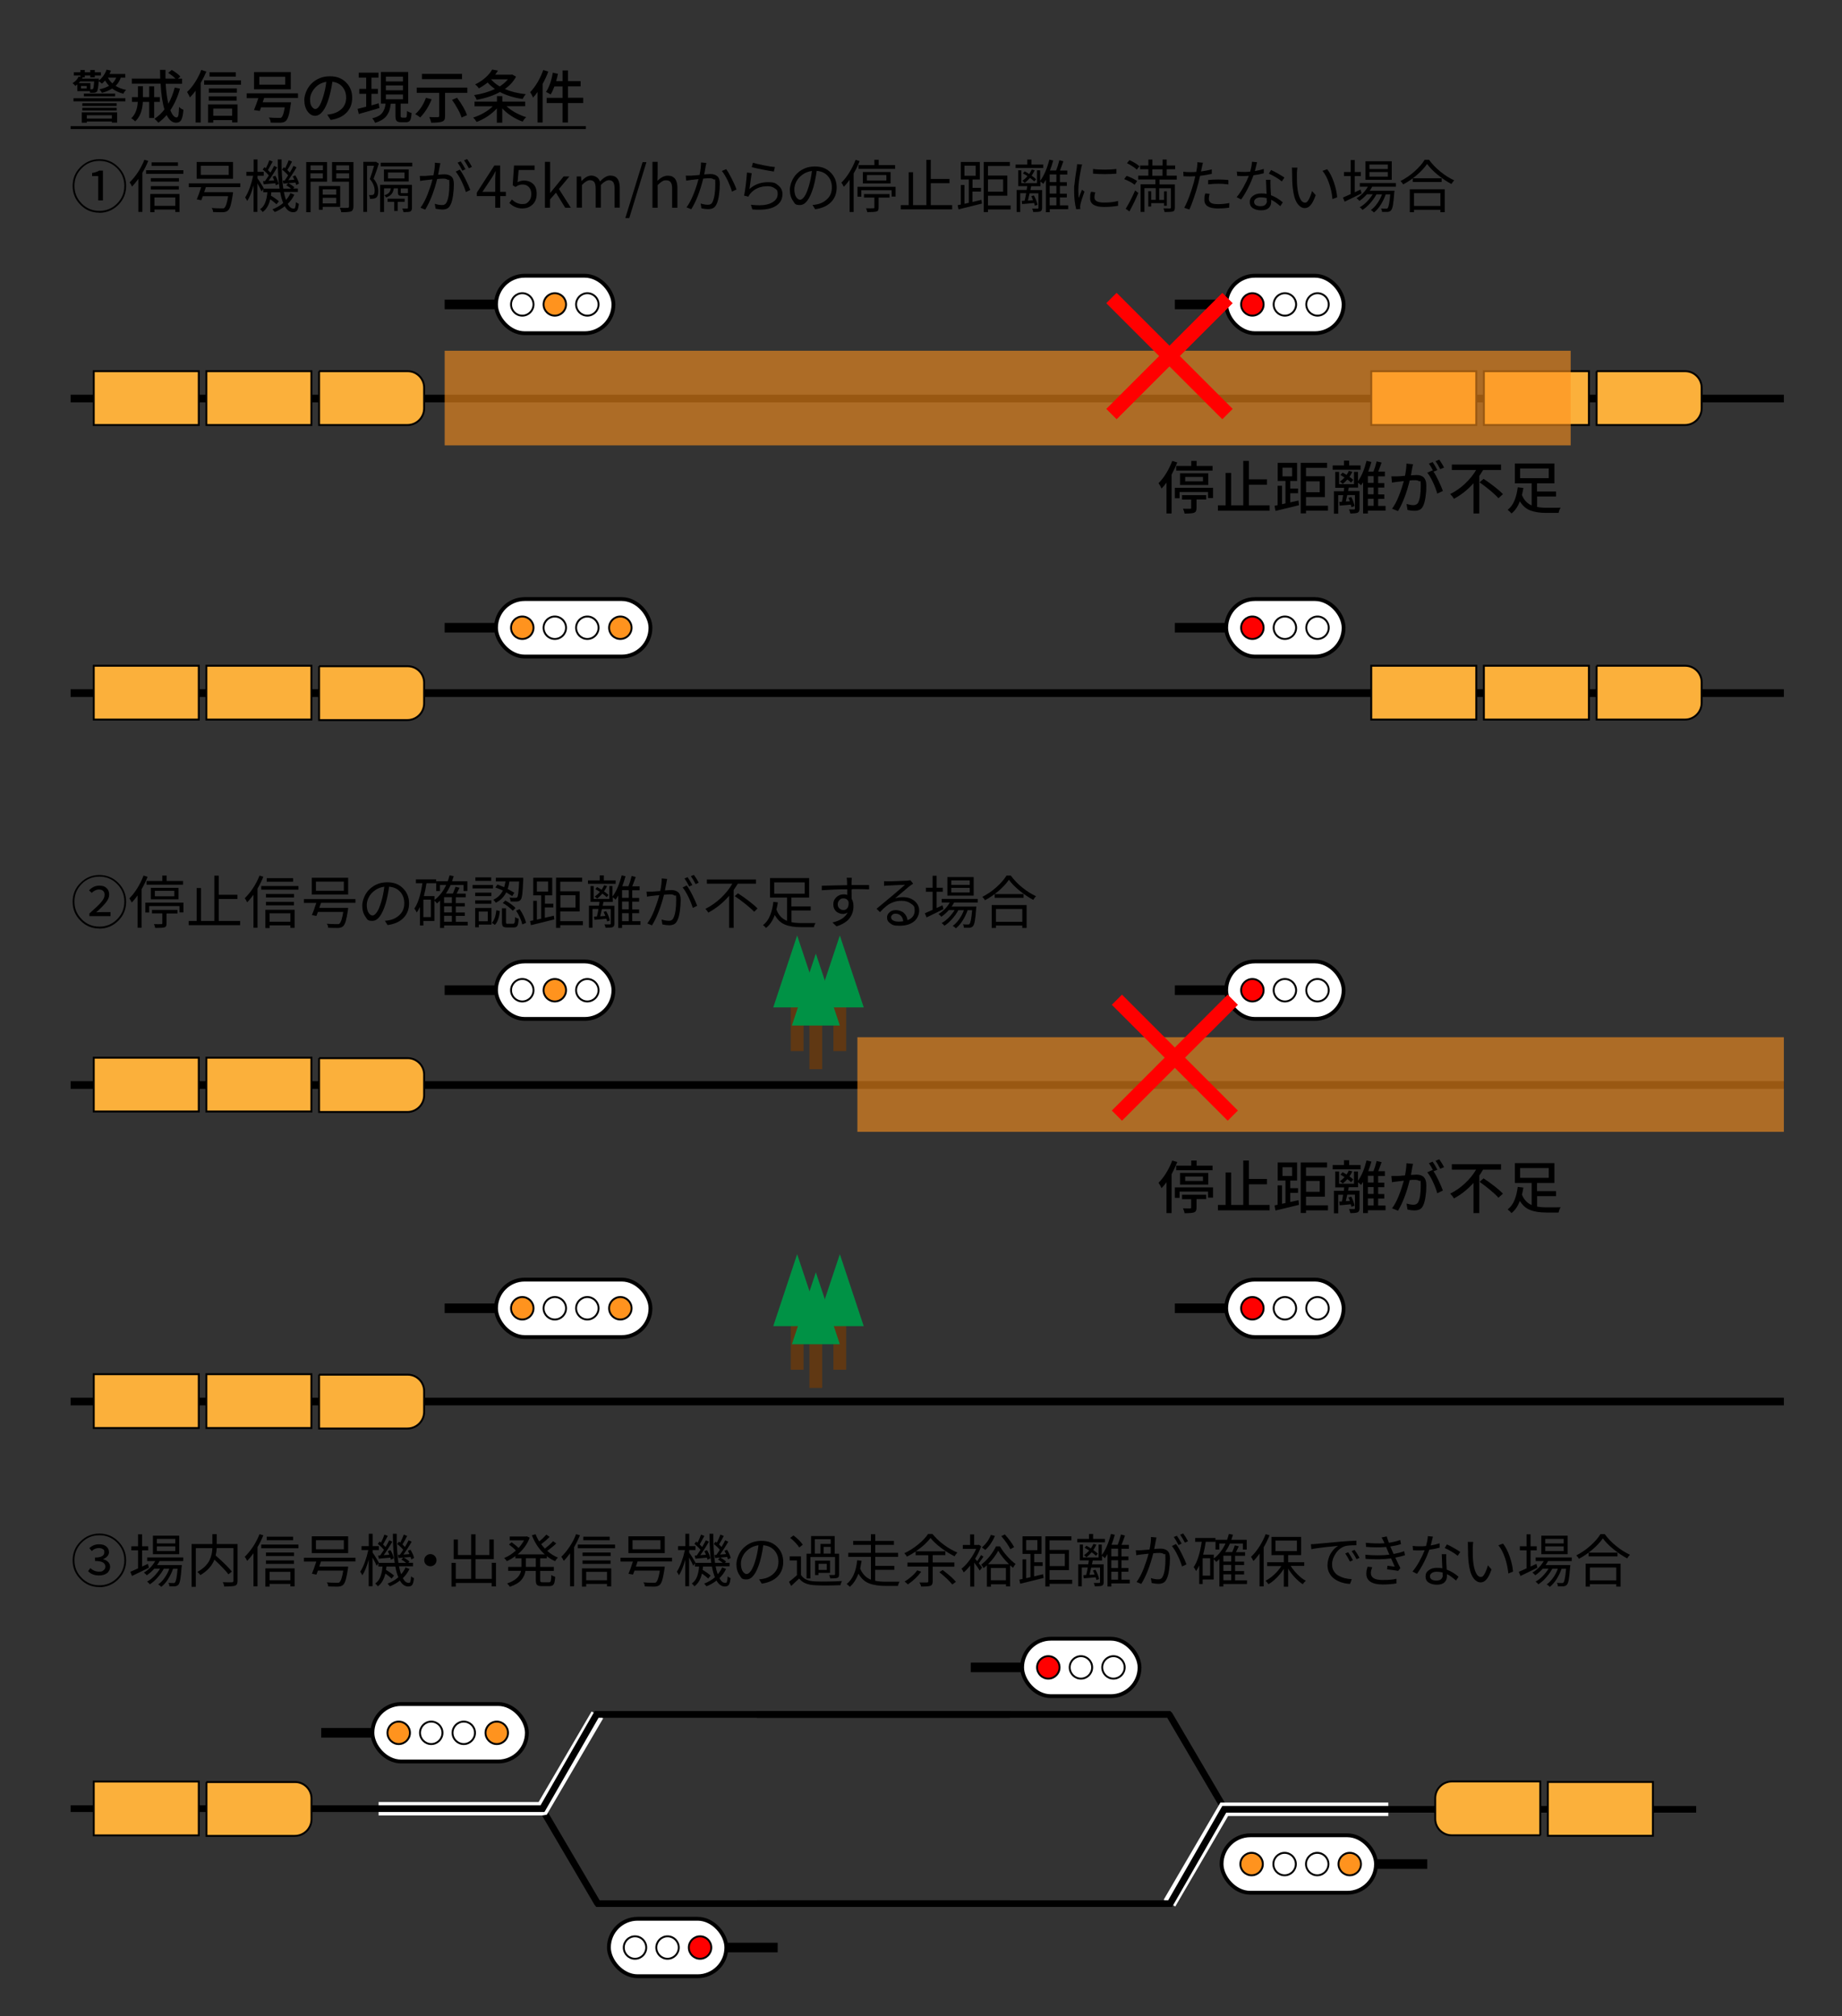 <?xml version="1.0" encoding="UTF-8"?><svg id="a" xmlns="http://www.w3.org/2000/svg" viewBox="0 0 1920 2101.6"><rect x="0" y="0" width="1920" height="2101.6" fill="#333333" stroke="none"/><defs><style>.b{stroke:red;stroke-width:15px;}.b,.c,.d,.e,.f,.g,.h,.i,.j,.k{stroke-miterlimit:10;}.b,.d,.e,.g,.j,.k{fill:none;}.c,.d,.f,.g,.h,.i,.j,.k{stroke:#000;}.c,.l{fill:#ff931e;}.c,.g,.h,.i{stroke-width:2px;}.d{stroke-width:8px;}.e{stroke:#fff;stroke-width:14px;}.l{opacity:.6;}.f{fill:#fff;stroke-width:4px;}.m{fill:#009245;}.h{fill:red;}.n{fill:#603813;}.i{fill:#fbb03b;}.j{stroke-width:10px;}.k{stroke-width:7px;}</style></defs><line class="j" x1="515.7" y1="654.3" x2="463.5" y2="654.3"/><rect class="f" x="517" y="624.4" width="161" height="59.9" rx="29.9" ry="29.9"/><circle class="g" cx="612.2" cy="654.3" r="11.7"/><circle class="g" cx="578.3" cy="654.3" r="11.7"/><circle class="c" cx="544.4" cy="654.3" r="11.7"/><line class="d" x1="73.6" y1="722.4" x2="1859.4" y2="722.4"/><rect class="i" x="215.1" y="693.9" width="109.5" height="56.1"/><rect class="i" x="97.7" y="693.9" width="109.5" height="56.1"/><circle class="c" cx="646.6" cy="654.3" r="11.7"/><line class="j" x1="515.7" y1="317.3" x2="463.5" y2="317.3"/><rect class="f" x="517" y="287.4" width="122.4" height="59.9" rx="29.9" ry="29.9"/><circle class="g" cx="612.2" cy="317.3" r="11.7"/><circle class="c" cx="578.3" cy="317.3" r="11.7"/><circle class="g" cx="544.4" cy="317.3" r="11.7"/><line class="d" x1="73.6" y1="415.4" x2="1859.4" y2="415.4"/><path class="i" d="M332.5,386.9h92.5c9.4,0,17.1,7.7,17.1,17.1v21.6c0,9.6-7.8,17.4-17.4,17.4h-92.1v-56.1h0Z"/><rect class="i" x="215.1" y="386.9" width="109.5" height="56.1"/><rect class="i" x="97.7" y="386.9" width="109.5" height="56.1"/><line class="j" x1="1276.8" y1="317.3" x2="1224.6" y2="317.3"/><rect class="f" x="1278.1" y="287.4" width="122.4" height="59.9" rx="29.9" ry="29.9"/><circle class="g" cx="1373.3" cy="317.3" r="11.7"/><circle class="g" cx="1339.3" cy="317.3" r="11.7"/><circle class="h" cx="1305.4" cy="317.3" r="11.7"/><path class="i" d="M1664.1,386.9h92.5c9.4,0,17.1,7.7,17.1,17.1v21.6c0,9.6-7.8,17.4-17.4,17.4h-92.1v-56.1h0Z"/><rect class="i" x="1546.7" y="386.9" width="109.5" height="56.1"/><rect class="i" x="1429.3" y="386.9" width="109.5" height="56.1"/><rect class="l" x="463.5" y="365.6" width="1173.7" height="98.6"/><path d="M103.6,221.7c-7.7,0-14.3-2.7-19.7-8.2-5.5-5.5-8.2-12.1-8.2-19.7s2.7-14.3,8.2-19.7,12.1-8.2,19.7-8.2,14.3,2.7,19.7,8.2c5.5,5.5,8.2,12.1,8.2,19.7s-2.7,14.3-8.2,19.8c-5.5,5.4-12.1,8.2-19.7,8.2ZM85.2,212.2c5.1,5.1,11.2,7.6,18.4,7.6s13.3-2.5,18.4-7.6c5.1-5.1,7.6-11.2,7.6-18.4s-2.5-13.4-7.6-18.5c-5.1-5.1-11.2-7.6-18.4-7.6s-13.4,2.5-18.4,7.6c-5.1,5.1-7.6,11.2-7.6,18.4s2.5,13.4,7.6,18.4ZM102.4,208.9v-25.4h-6.4v-3.2c2.7-.4,5.2-1.2,7.5-2.5h3.8v31.1h-4.9Z"/><path d="M150.4,166.5l4.1,1.2c-1.8,4.4-3.8,8.5-6.1,12.4v40.8h-4.2v-34.4c-2.3,3.1-4.5,5.8-6.6,7.9-.8-1.8-1.6-3.2-2.5-4.3,3-2.9,5.9-6.4,8.7-10.6,2.7-4.2,5-8.5,6.7-13ZM152.3,177.4h38.8v3.8h-38.8v-3.8ZM156.6,221.1v-18.9h30.5v18.8h-4.4v-2.6h-21.7v2.8h-4.3ZM186.5,185.7v3.6h-29.3v-3.6h29.3ZM157.2,197.6v-3.6h29.2v3.6h-29.2ZM185.5,169.2v3.7h-27.5v-3.7h27.5ZM182.7,205.8h-21.7v8.8h21.7v-8.8Z"/><path d="M250.4,195h-35.8l-1.8,5.3h30.1c0,1-.2,1.7-.2,2.1-.8,5.2-1.6,9.2-2.3,11.7-.8,2.6-1.7,4.4-2.9,5.4-1.1,1-2.8,1.6-5.1,1.7-2.6,0-6,0-10.3-.2,0-1.7-.6-3.1-1.5-4.2,3.3.3,6.7.4,10.3.4s2.3-.2,2.9-.5c1.6-1.3,2.9-5.4,4-12.2h-26.4c-.4,1-.9,2.4-1.6,4.2l-4.7-.9c1.1-2.5,2.7-6.8,4.6-12.7h-12.9v-4h53.7v4ZM242.9,168.8v17.5h-37.9v-17.5h37.9ZM238.4,182.3v-9.5h-29.1v9.5h29.1Z"/><path d="M303,201.4l3.8,1.5c-1.7,3.6-4,6.8-6.9,9.6,1.8,3.3,3.7,4.9,5.9,4.9s1.5-.5,1.9-1.4c.4-.9.6-2.7.8-5.4.7.7,1.7,1.4,3,1.9-.4,3.4-.9,5.7-1.8,6.9-.8,1.2-2.2,1.8-4.2,1.8-3.4,0-6.3-2.1-8.7-6.2-3.1,2.5-6.6,4.5-10.4,6-1-1.3-1.8-2.2-2.4-2.8,4.5-1.8,8.2-4,11.2-6.6-1.3-3.2-2.4-6.9-3.1-11.2h-9.3c0,.2-.1,1.3-.4,3.5,3.8,2.3,6.5,4.3,8.3,5.9l-2.5,3.1c-1.6-1.5-3.7-3.2-6.5-5.2-1.5,6.2-4.1,10.6-7.9,13.3-.9-1.3-1.8-2.3-2.7-2.9,2.5-1.8,4.3-4.1,5.4-7.1,1.1-2.9,1.9-6.5,2.2-10.6h-4.3v-3.4l-1.8,2.6c-.7-1.8-2.1-4.6-4.3-8.6v29.9h-4v-27.7c-2,7.2-4.2,12.6-6.6,16.3-.5-1.2-1.3-2.4-2.2-3.7,1.6-2.4,3.2-5.7,4.8-10,1.5-4.2,2.7-8.4,3.6-12.6h-7.1v-4.1h7.6v-12.9h4v12.9h6.5v4.1h-6.5v2.7c.8,1.1,2,2.8,3.5,5.3,1.6,2.5,2.6,4.2,3,5l-.3.4h16.8c-1.2-7.9-1.9-18-1.9-30.4h4c-.1,11.7.5,21.9,1.8,30.4h8.1c-2-1.6-3.7-2.8-5-3.5l2.1-2.2c2.7,1.4,4.8,2.9,6.3,4.3l-1.2,1.3h4.9v3.6h-14.6c.5,2.9,1.3,5.7,2.2,8.3,2.1-2.3,3.7-4.8,4.7-7.3ZM274.1,188.8h2.1c1-1.4,2.3-3.3,4-5.9-1.7-2.1-3.8-4.2-6.4-6.2l1.9-2.5c.2.1.4.3.7.6.3.3.5.4.7.6,1.5-2.9,2.7-5.7,3.6-8.4l3.5,1.4c-3,5.5-4.6,8.4-4.9,8.9,1.1,1,2,1.9,2.6,2.6,1.7-2.9,3-5.2,3.8-7l3.2,1.5c-3.4,5.9-6.4,10.5-9,14l5.9-.4c-.4-1.2-1-2.5-1.6-3.8l2.8-1c1.8,3,2.9,5.9,3.4,8.6l-3,1.3c-.2-1.1-.4-1.8-.5-2.1-2.6.2-6.6.6-12.1,1.1l-.6-3.5ZM294.8,188.2h1.9c1.7-2.4,2.9-4.2,3.6-5.4-1.6-2-3.7-4-6.3-6l1.9-2.5c.1.1.3.3.6.5.3.2.5.4.7.6,1.6-3.1,2.8-5.9,3.7-8.4l3.5,1.4c-1.9,3.7-3.5,6.7-4.9,8.8,1.5,1.5,2.4,2.4,2.6,2.7,1.7-2.9,3-5.2,3.8-7l3.2,1.5c-3.3,5.7-6.2,10.1-8.6,13.4l6.3-.5c-.7-1.4-1.2-2.6-1.7-3.4l2.8-1.1c2,3.4,3.3,6.3,3.7,8.6l-2.9,1.4c-.1-.8-.4-1.6-.7-2.5-1.8.2-4.1.4-7.1.6-2.9.2-4.8.4-5.5.5l-.7-3.3Z"/><path d="M340.9,189.4h-17.2v31.8h-4.5v-52.3h21.7v20.4ZM336.6,172.4h-12.9v5h12.9v-5ZM323.6,186h12.9v-5.3h-12.9v5.3ZM354.6,215.6h-18.2v3h-4v-24.7h22.2v21.7ZM350.5,197.3h-14.1v5.6h14.1v-5.6ZM336.4,212h14.1v-5.8h-14.1v5.8ZM368.4,168.9v46.3c0,2.8-.9,4.5-2.6,5.2-1.4.5-4.8.8-10.1.8-.2-1.5-.7-3-1.6-4.6,3.4.2,6.2.2,8.4,0,.9,0,1.3-.5,1.3-1.5v-25.7h-17.7v-20.5h22.2ZM363.9,172.4h-13.4v5h13.4v-5ZM350.5,186h13.4v-5.3h-13.4v5.3Z"/><path d="M392,168.7l2.9,1.8c-1.8,5.6-3.6,10.9-5.5,15.8,3.3,3.9,4.9,8.2,4.9,12.9,0,3.4-.7,5.7-2.2,6.8-.7.5-1.6.9-2.9,1.1-1.2.1-2.4.2-3.6.1,0-1.4-.4-2.7-1.1-3.9,1.1.1,2.1.1,3.1,0,.7,0,1.2-.2,1.8-.5.7-.6,1.1-2,1.1-4.2,0-4.1-1.7-8.1-5-12,1.3-3.5,2.8-8.1,4.4-13.8h-7.3v48.1h-3.9v-52.2h12.7l.6-.2ZM429.4,192.8v23.8c0,2-.6,3.3-1.8,3.9-1,.4-3.3.6-7,.6-.1-.9-.5-2.1-1.3-3.7,2.6,0,4.3,0,5,0,.6,0,.9-.3.9-.8v-12.4c-.2,0-.4,0-.8,0h-5.4c-1.7,0-2.8-.3-3.4-.8-.6-.5-.8-1.5-.8-3.1v-4h-4.3c-.4,2.5-1.1,4.5-2.4,6s-3.1,2.7-5.7,3.5c-.4-.8-1-1.6-1.8-2.3,2.2-.6,3.8-1.5,4.8-2.6,1-1.1,1.7-2.6,2-4.6h-7.1v24.7h-4.1v-28.4h33.1ZM396.8,169.6h32.9v3.8h-32.9v-3.8ZM426,176.6v12.6h-25.8v-12.6h25.8ZM421.8,210.4h-7.3v9.5h-3.6v-9.5h-6.9v-3.3h17.8v3.3ZM421.6,186v-6.2h-17.2v6.2h17.2ZM425.2,201.2h0c0,0,0-4.8,0-4.8h-7.5v4c0,.5,0,.8.2.8.2,0,.6.1,1.3.1h4.6c.8,0,1.2,0,1.3-.2Z"/><path d="M453.4,169.6l5.6.5c-.4,1.8-.6,3-.7,3.6,0,.4-.3,1.6-.7,3.6-.4,2-.7,3.6-.9,4.8,3.2-.3,5.4-.4,6.7-.4,3,0,5.3.8,7.1,2.3,1.7,1.5,2.6,4.1,2.6,7.9s-.3,7.9-.9,12c-.6,4-1.4,7.2-2.6,9.5-.9,1.9-2,3.2-3.4,3.9-1.4.7-3.1,1.1-5.2,1.1s-4.3-.3-7-.9l-.8-5.1c2.8.9,5.2,1.3,7.3,1.3s2.2-.2,3-.6,1.5-1.2,2.1-2.4c1.9-3.9,2.8-9.9,2.8-18.2s-.5-4.2-1.6-5c-1-.9-2.6-1.3-4.8-1.3s-3.3.1-6.3.4c-3.4,13.4-7.6,24-12.5,31.9l-4.9-2c2.7-3.6,5.1-8.2,7.3-13.7,2.1-5.5,3.9-10.7,5.2-15.8-2.9.3-5.4.5-7.5.8-2.4.3-4.2.5-5.3.8l-.5-5.2c1.7,0,3.5,0,5.3,0,.4,0,3.4-.2,9-.7,1.1-5.5,1.6-9.8,1.5-12.9ZM475,178.9l4.3-2.1c1.7,2.3,3.7,5.6,5.9,10s3.9,8.1,5,11.2l-4.6,2.2c-1-3.4-2.5-7.2-4.6-11.5-2.1-4.3-4.1-7.6-6-9.8ZM485.2,176.4l-3.3,1.5c-1.6-3.3-3.3-6.1-4.9-8.4l3.2-1.3c1.5,2.1,3.1,4.8,5,8.2ZM491.9,173.9l-3.2,1.5c-1.9-3.6-3.6-6.4-5-8.3l3.2-1.3c2,2.8,3.7,5.5,5,8.1Z"/><path d="M527.3,200v4.4h-5.9v12.1h-5.2v-12.1h-19.2v-3.6l18.3-28.3h6v27.5h5.9ZM502.8,200h13.4v-13.5c0-.7.1-3.4.4-8h-.2c-.9,2-2.1,4.1-3.5,6.4l-10,15Z"/><path d="M544.8,217.3c-5.4,0-10.1-1.9-13.9-5.8l2.7-3.6c3.2,3.2,6.8,4.8,10.8,4.8s4.9-.9,6.7-2.8c1.8-1.9,2.7-4.4,2.7-7.5s-.8-5.6-2.5-7.4c-1.7-1.8-3.9-2.7-6.7-2.7s-4.8.9-7.3,2.6l-2.9-1.8,1.4-20.6h21.4v4.7h-16.6l-1.1,12.7c2.1-1.1,4.3-1.7,6.6-1.7,3.9,0,7.1,1.2,9.6,3.5s3.7,5.8,3.7,10.4-1.4,8.3-4.2,11c-2.8,2.7-6.2,4.1-10.2,4.1Z"/><path d="M568,216.5v-47.8h5.4v32.4h.1l14-17.2h6l-10.9,13.1,12.4,19.5h-5.9l-9.6-15.7-6.2,7.1v8.6h-5.4Z"/><path d="M601.1,216.5v-32.6h4.5l.5,4.7h.2c3.4-3.7,6.7-5.6,10.1-5.6s7.6,2.1,9,6.2c3.8-4.1,7.4-6.2,10.7-6.2,6.6,0,9.9,4.3,9.9,12.8v20.6h-5.4v-19.9c0-3-.5-5.3-1.4-6.6-1-1.4-2.5-2.1-4.6-2.1s-5.2,1.7-8.3,5v23.6h-5.4v-19.9c0-3-.5-5.3-1.4-6.6-1-1.4-2.5-2.1-4.6-2.1s-5.3,1.7-8.3,5v23.6h-5.4Z"/><path d="M651.8,227.3l18-58.3h4l-17.9,58.3h-4Z"/><path d="M680.1,216.5v-47.8h5.4v13.1l-.2,6.7c3.6-3.6,7.2-5.4,10.8-5.4,6.6,0,10,4.3,10,12.8v20.6h-5.5v-19.9c0-3-.5-5.3-1.5-6.6-1-1.4-2.5-2.1-4.7-2.1s-3,.4-4.3,1.2c-1.3.8-2.9,2.1-4.6,3.8v23.6h-5.4Z"/><path d="M730.7,169.3l5.6.6c-.3,1.3-.5,2.4-.8,3.5-.7,4.4-1.2,7.2-1.5,8.4,3.7-.2,5.9-.4,6.6-.4,3,0,5.3.8,7.1,2.3,1.7,1.5,2.6,4.1,2.6,7.8s-.3,7.9-.9,12c-.6,4-1.4,7.2-2.6,9.5-.9,1.9-2.1,3.2-3.5,3.9s-3.2,1.1-5.3,1.1-4.1-.3-6.9-.9l-.8-5c2.9.9,5.3,1.3,7.3,1.3s2.2-.2,3.1-.6c.8-.4,1.6-1.2,2.1-2.5,1.8-3.9,2.8-10,2.8-18.2s-.5-4.2-1.5-5c-1-.9-2.6-1.3-4.7-1.3s-3.4.1-6.4.4c-3.4,13.6-7.6,24.2-12.5,31.9l-4.9-2c2.7-3.6,5.1-8.2,7.3-13.7,2.2-5.5,3.9-10.8,5.2-15.7-3.2.3-5.7.6-7.5.8-.8.1-2.6.4-5.3.8l-.5-5.2c1.2,0,2.9,0,5.3,0,.5,0,3.5-.2,9.1-.7,1-5.1,1.5-9.4,1.5-12.9ZM752.4,178.2l4.5-1.9c1.7,2.2,3.6,5.5,5.8,9.9,2.2,4.4,3.9,8.1,5,11.3l-4.7,2.2c-1-3.4-2.5-7.2-4.5-11.5-2.1-4.3-4.1-7.6-6.1-10Z"/><path d="M778.4,179.8l5.1.7c-.2,1.2-1,6.7-2.3,16.5,5.4-4.8,11.8-7.1,19.2-7.1s8.1,1.2,11,3.5c2.8,2.4,4.2,5.3,4.2,8.9,0,5.7-2.6,10-7.8,12.9s-13.1,4-23.6,3.1l-1.5-4.9c9,1.1,15.9.6,20.7-1.6s7.2-5.4,7.2-9.6-1-4.3-2.9-5.8c-2-1.5-4.5-2.3-7.5-2.3-7.8,0-13.9,2.6-18.3,7.9-.7.9-1.3,1.9-1.8,3l-4.5-1.1c.6-2.6,1.2-6.5,1.8-11.6.6-5.1,1-9.3,1.2-12.5ZM783.6,174.2l1.2-4.6c2.5.8,6.3,1.7,11.3,2.7,5.1,1,8.9,1.6,11.6,1.8l-1.1,4.7c-2.8-.4-6.7-1.1-11.9-2.1-5.2-1-8.9-1.9-11.2-2.5Z"/><path d="M849.7,218.1l-2.8-4.5c1.5,0,3.2-.3,5.1-.7,4.2-.9,7.8-2.9,10.7-5.9,2.9-3,4.4-6.9,4.4-11.7s-1.4-8.6-4.2-11.8-6.7-5-11.6-5.4c-.9,6.4-2.1,12.1-3.5,17.1-3.7,12.3-8.3,18.5-13.9,18.5s-5.2-1.5-7.4-4.5c-2.1-3-3.2-6.8-3.2-11.5s2.5-12.2,7.6-17c5.1-4.8,11.2-7.2,18.4-7.2s12.3,2.1,16.5,6.3c4.2,4.2,6.3,9.4,6.3,15.6s-2,11.4-5.9,15.3c-3.9,4-9.4,6.4-16.5,7.4ZM834,208.2c1.4,0,2.9-1.1,4.5-3.4,1.6-2.3,3.1-5.8,4.5-10.6,1.5-4.8,2.6-10.2,3.3-16-3.6.5-6.9,1.7-9.8,3.8-2.9,2.1-5,4.5-6.4,7.2-1.4,2.7-2.1,5.4-2.1,8.2s.6,6.1,1.9,8c1.3,1.9,2.7,2.8,4.2,2.8Z"/><path d="M891.8,166.6l4.2,1.3c-1.7,4.5-3.8,8.8-6.2,12.9v40.2h-4.2v-33.7c-1.9,2.7-3.9,5.2-6.1,7.4-.9-2-1.8-3.5-2.5-4.3,2.9-2.9,5.7-6.4,8.3-10.6,2.6-4.2,4.8-8.6,6.5-13.2ZM893.8,194.7h39.7v10.2h-4.1v-6.6h-31.6v6.7h-4v-10.3ZM894.8,172.1h16.6v-5.6h4.5v5.6h17.1v3.9h-38.1v-3.9ZM928.3,191.2h-28.9v-11.9h28.9v11.9ZM900.6,206v-3.7h26.6v3.7h-11.4v10.4c0,1.2-.2,2.2-.5,2.8-.3.6-1,1.1-1.9,1.3-1.3.4-4.4.6-9.4.6-.2-1.1-.6-2.4-1.3-4,3.8.1,6.3.1,7.6,0,.5,0,.8,0,.9-.2.2-.1.2-.4.2-.7v-10.3h-10.8ZM903.6,182.4v5.7h20.3v-5.7h-20.3Z"/><path d="M970.4,213.8h22.1v4.4h-53.6v-4.4h8.3v-34.3h4.5v34.3h13.9v-47.2h4.6v19.9h19.5v4.4h-19.5v23Z"/><path d="M1013.6,199.7v10.8c1-.2,2.6-.6,4.7-1.1,2.1-.5,3.6-.9,4.7-1.1l.5,3.9c-7.2,1.8-15.4,3.8-24.4,6l-.9-4.3,3.3-.7v-20.4h3.8v19.6l4.5-1v-24.3h-8.3v-18.3h19.8v18.3h-7.6v8.7h8.8v3.9h-8.8ZM1005.3,172.7v10.5h11.7v-10.5h-11.7ZM1053.4,214.1v4.2h-23.6v2.8h-4.4v-52.3h27.2v4.2h-22.8v10h20.2v21h-20.2v10.1h23.6ZM1045.6,187h-15.8v12.8h15.8v-12.8Z"/><path d="M1087.4,171.5v3.6h-28.8v-3.6h12.2v-5.2h4.3v5.2h12.2ZM1113.4,214v4h-19.2v3.2h-4v-33.8c-.5.8-1.4,2.2-2.7,4.3-.4-.5-1.4-1.3-3-2.5v4.9h-9.7l-.8,4h12.2v18.7c0,1.9-.6,3.1-1.9,3.6-1,.4-3.4.6-7.3.6-.2-1.3-.6-2.5-1.2-3.5.9,0,2.8,0,5.6,0,.7,0,1-.3,1-.8v-15.2h-9.2c-.6,2.7-1.2,5.3-1.8,7.6l5.4-.4c-.5-1.4-1.2-2.8-1.8-4.2l2.6-.8c2,3.5,3.3,6.7,3.8,9.8l-2.8.9c0-.5-.3-1.5-.7-2.8-1.4.1-2.8.2-4.2.4s-3,.2-4.6.4c-1.6.1-2.8.2-3.7.3l-.4-3.3,3-.2c.8-3.2,1.3-5.8,1.6-7.8h-6.2v19.6h-3.7v-23h10.4c0-.2.1-.8.3-1.8.1-1,.2-1.7.3-2.2h-9.4v-16.5h3.3v13.4h16.3v-13.4h3.3v11c4.1-5.5,7.2-12.9,9.6-22.1l4,.9c-1.1,3.9-2.2,7.4-3.4,10.4h6.4c1.4-3.4,2.5-6.9,3.4-10.7l4.2,1.1c-1.4,4.1-2.6,7.3-3.6,9.7h7.7v4.1h-7.7v8h7.2v3.9h-7.2v8.1h7.2v3.9h-7.2v8.3h8.4ZM1080,186.8l-1.9,2.3c-1-1-2.5-2.2-4.5-3.7-1.6,1.9-3.4,3.6-5.4,5.2-.8-.8-1.7-1.5-2.6-2.1,2.1-1.5,3.9-3.1,5.4-4.9-2-1.3-3.6-2.3-4.8-2.9l1.9-2.1c1.2.6,2.8,1.5,4.7,2.8,1.2-1.9,2.1-3.4,2.6-4.7l3.1.8c-1,2.1-2.1,4-3.2,5.6,2.2,1.6,3.8,2.8,4.6,3.7ZM1101.1,189.8v-8h-7v8h7ZM1101.1,201.8v-8.1h-7v8.1h7ZM1094.1,205.7v8.3h7v-8.3h-7Z"/><path d="M1122.6,171.1l5.4.4c-.4,1.1-.8,2.4-1.1,4-1.9,9.4-2.9,17-2.9,22.7s.2,5.6.5,8.1c.9-2.6,2-5.4,3.3-8.5l2.6,1.9c-2.3,6.4-3.7,10.8-4.2,13.4-.2.9-.3,1.8-.3,2.6l.2,2.1-4.3.3c-1.4-5.2-2.2-11.6-2.2-19.1s.1-4.3.4-6.9.5-4.7.7-6.3c.2-1.6.5-3.7.9-6.2s.6-4,.7-4.4c.3-2.2.4-3.6.4-4.2ZM1137.3,199.9l4.3.5c-.5,2.1-.8,3.9-.8,5.4,0,3.6,3.3,5.3,10,5.3s9.8-.5,14.6-1.6v5c-4.2.8-9.1,1.2-14.7,1.2-9.6,0-14.4-3-14.4-8.9s.3-4.1.9-7ZM1139.3,181v-4.9c3.4.5,7.5.7,12.4.7,4.8,0,8.8-.3,12-.7v4.9c-3.2.3-7.3.5-12.2.5s-9-.2-12.2-.5Z"/><path d="M1185.2,188.8l-2.5,3.8c-2.7-2.2-6.3-4.1-10.9-5.9l2.5-3.4c4.9,1.8,8.5,3.6,11,5.4ZM1177.3,220.4l-3.9-2.8c3.4-5.6,6.7-12,9.8-19.1l3.3,2.6c-2.7,6.6-5.8,13-9.3,19.3ZM1187.7,173.4l-2.8,3.4c-1-1-2.4-2.2-4.4-3.4-2-1.3-3.9-2.4-5.8-3.3l2.6-3.2c4.6,2.1,8.1,4.3,10.4,6.4ZM1226.5,187.2h-17.9v5h16v24.1c0,1.2-.1,2.1-.4,2.7-.3.6-.8,1.1-1.6,1.4-1.1.4-4,.6-8.7.6-.2-1.3-.6-2.5-1.2-3.8,2,0,4.3.1,6.7.1.7,0,1.1-.4,1.1-1v-20.1h-12.2v12.2h5v-9h2.9v15.1h-2.9v-2.8h-13.4v3.6h-3v-16h3v9h4.8v-12.2h-11.8v24.8h-4v-28.8h15.4v-5h-17.9v-4h10.6v-6.7h-8.6v-3.9h8.6v-6.2h4.2v6.2h10.6v-6.2h4.3v6.2h8.8v3.9h-8.8v6.7h10.5v4ZM1201.1,176.5v6.7h10.6v-6.7h-10.6Z"/><path d="M1263.1,176.5v4.7c-4,.9-8.1,1.6-12.2,2.1-.4,1.7-1,4.3-1.9,7.9-1.1,4.5-2.6,9.3-4.4,14.6-1.8,5.3-3.4,9.5-4.9,12.6l-5.3-1.8c1.6-2.9,3.4-6.9,5.3-12,1.9-5.1,3.4-10,4.7-14.6.6-2.3,1.1-4.4,1.5-6.3-1.9.1-3.7.2-5.4.2s-4,0-6.9-.2l-.2-4.7c2.2.3,4.5.4,7.1.4s3.3,0,6.4-.2c.3-1.6.6-3.4.9-5.2.2-2.1.3-3.8.2-4.9l5.9.5c-.3,1.1-.7,2.6-1.1,4.7l-.9,4.4c3.8-.5,7.6-1.2,11.3-2.2ZM1256.3,201.6l4.5.4c-.5,2.1-.8,3.8-.8,5.3s.7,3,2,4c1.3,1,3.9,1.5,7.8,1.5s7.3-.4,11.6-1.2l-.2,4.9c-3.9.5-7.7.8-11.5.8-9.5,0-14.3-2.9-14.3-8.7s.3-4.1.9-7ZM1259.3,192.1v-4.5c3.3-.3,6.9-.5,10.8-.5s7.4.2,10.3.5v4.6c-4.1-.5-7.4-.7-10.1-.7s-7.2.2-11,.6Z"/><path d="M1317.3,176.1v4.5c-3.2.9-6.8,1.6-10.7,2.1-1.5,4.2-3.4,8.7-5.8,13.4s-4.8,8.6-7.1,11.8l-4.7-2.4c2.3-2.7,4.7-6.2,7-10.3s4.2-8.1,5.7-11.9c-1.8.1-3.5.2-5.2.2s-4.6,0-6.9-.2l-.4-4.5c2.1.3,4.5.4,7.3.4s4.1,0,6.6-.3c1.2-4.3,1.8-7.8,1.9-10.3l5.3.5c-.2.5-.5,1.9-1,4-.5,2.1-1,3.9-1.3,5.2,3-.5,6.1-1.2,9.3-2.2ZM1319.6,187.4h4.7c-.1,1.6-.1,3.7,0,6.4,0,.7,0,2.1.2,4.4.1,2.3.2,4,.3,5.3,4.3,1.6,8.4,4,12.3,7.4l-2.6,4c-3.4-3-6.5-5.3-9.5-6.7,0,.6,0,1.4,0,2.4,0,2.5-.9,4.6-2.6,6.2-1.7,1.6-4.3,2.4-7.8,2.4s-6.3-.7-8.6-2.2-3.3-3.6-3.3-6.4,1.1-4.9,3.4-6.5c2.2-1.7,5.1-2.5,8.5-2.5s3.9.2,5.6.5c0-1.2-.1-3.6-.3-7.2-.2-3.5-.3-6.1-.3-7.6ZM1320.4,209.3c0-1.2,0-2.1,0-2.8-2-.5-4-.8-6-.8s-3.9.4-5.2,1.3c-1.3.9-2,2-2,3.4s.6,2.5,1.7,3.3c1.1.8,2.8,1.2,5.1,1.2s3.9-.5,5-1.6c1-1.1,1.6-2.4,1.6-4ZM1338.8,185.1l-2.7,4c-1.5-1.3-3.6-2.7-6.2-4.3-2.7-1.6-5.1-2.9-7.3-3.8l2.3-3.8c2.2,1,4.7,2.3,7.5,3.9,2.8,1.6,5,3,6.4,4Z"/><path d="M1346.6,174.7h5.7c-.2,1.5-.4,3.4-.5,5.9,0,5.1,0,9.8.4,14,.5,5.1,1.4,9.1,2.8,12.1,1.4,3,3.2,4.5,5.2,4.5s2.8-1.2,4.1-3.5c1.3-2.4,2.4-5.2,3.3-8.6l3.8,4.3c-1.7,4.8-3.4,8.3-5.3,10.4-1.8,2.1-3.8,3.1-6,3.1-3,0-5.7-1.7-8-5.1-2.3-3.4-3.8-8.7-4.6-15.9-.5-4.1-.7-9.4-.7-15.9s-.1-4.1-.4-5.3ZM1378.7,178l4.7-1.6c2.7,3.4,5,7.9,6.9,13.4,1.9,5.5,3.1,10.7,3.5,15.8l-4.9,1.9c-.5-5.5-1.7-11-3.5-16.3-1.8-5.3-4.1-9.7-6.8-13Z"/><path d="M1418.2,197.6l1,4c-4.9,2.5-10.8,5.3-17.6,8.6l-1.8-4.3c2.4-1,5.1-2.2,8.1-3.6v-18.8h-7v-4.2h7v-12.5h4.2v12.5h6.4v4.2h-6.4v16.9l6.1-2.8ZM1455,194.6h-24.7c-.7,1.4-1.6,2.8-2.6,4.2h25.8c0,.8,0,1.4-.2,1.8-.4,6.1-.9,10.5-1.4,13.3s-1.2,4.6-2.1,5.5c-.7.8-1.9,1.3-3.3,1.5-1.7,0-3.7,0-6,0,0-1.4-.3-2.6-1-3.6,2,.2,3.7.2,5.1.2s1.5-.2,1.8-.6c1.1-1.2,2-5.9,2.7-14.3h-4.7c-1.3,3.7-3,7.3-5.2,10.8-2.2,3.5-4.6,6.1-7.1,8.1-.7-.9-1.7-1.7-3.2-2.6,2.3-1.6,4.5-3.8,6.6-6.8,2.1-2.9,3.8-6.1,5-9.5h-5.8c-1.6,3.1-3.8,6.1-6.4,9.1-2.7,3-5.4,5.4-8.1,7.1-.7-1-1.6-1.9-2.9-2.8,2.5-1.3,4.9-3.2,7.4-5.7,2.4-2.5,4.5-5.1,6.1-7.8h-6c-2.4,2.7-5,5-7.8,6.9-.9-1.1-1.9-2-3-2.8,5-3,8.9-7,11.8-12h-8.4v-3.8h37.6v3.8ZM1450.7,168.1v19.3h-27.4v-19.3h27.4ZM1446.6,176.2v-4.7h-19.2v4.7h19.2ZM1446.6,184.1v-4.8h-19.2v4.8h19.2Z"/><path d="M1485,166.5h4.5c3.2,4.4,7.1,8.5,11.9,12.4,4.8,3.9,9.6,6.9,14.4,9.1-1,1-2,2.2-2.9,3.8-4.8-2.5-9.5-5.7-14.2-9.5-4.7-3.8-8.4-7.6-11.2-11.4-2.5,3.7-6,7.5-10.5,11.4-4.5,3.9-9.3,7.2-14.4,9.9-.7-1.2-1.6-2.4-2.8-3.5,5.1-2.6,10-5.9,14.6-10,4.6-4.1,8.1-8.1,10.5-12ZM1469.5,221.2v-23.9h36.4v23.9h-4.5v-2.5h-27.5v2.5h-4.4ZM1472.6,185.8h30.1v3.9h-30.1v-3.9ZM1501.4,201.3h-27.5v13.4h27.5v-13.4Z"/><path d="M130.5,80.9h-4.6c-1.1,3.3-2.9,6.2-5.4,8.6,3.2,2,6.9,3.4,11,4.2-1.3,1.1-2.2,2.4-2.9,4-4.4-1.1-8.3-2.9-11.7-5.4-2.8,1.8-6.3,3.3-10.7,4.5-.5-1.2-1.4-2.5-2.6-3.7,4.1-.9,7.4-2.1,10.1-3.7-1.6-1.6-3-3.5-4.2-5.5-1,1.2-2.1,2.3-3.3,3.3-.9-.9-2-1.8-3.3-2.6-.4,6.1-1,9.7-1.9,10.8-.7.8-1.7,1.2-2.9,1.3-.9.1-2.2.1-4.2,0,0-.5-.2-1.1-.4-1.7h-12.9v-7c-.5.4-1.2.9-2.1,1.6-.8-1.2-1.8-2.2-2.9-2.9,3.1-1.9,5.2-4.2,6.3-6.8l1.9.3v-1.5h-6.8v-3.4h6.8v-2.3h4.6v2.3h5.7v-2.3h4.7v2.3h6.4v3.4h-6.4v1.9h-4.7v-1.9h-5.7v1.9h-2.3c-.2.3-.4.8-.6,1.3h17.5c0,.7,0,1.3,0,1.6v.5c3.7-2.9,6.4-6.7,8.1-11.4l4.5,1c-.4,1.3-.9,2.4-1.5,3.5h16.5v3.8ZM76.6,105.6v-3.2h54.1v3.2h-54.1ZM94.2,86.7v6.4c.4,0,1,0,1.6,0,.5,0,.9-.1,1.2-.5.5-.6.9-3.2,1.2-7.7h-14.6c-.3.4-.8,1-1.6,1.7h12.2ZM90.4,92.2v-2.6h-6v2.6h6ZM85.2,127.8v-10.7h36.9v10.7h-5.5v-1.2h-26.1v1.3h-5.3ZM121.6,107.6v2.8h-35.8v-2.8h35.8ZM85.8,115.2v-2.8h35.8v2.8h-35.8ZM87.4,97.6h32.6v2.8h-32.6v-2.8ZM116.6,120.1h-26.1v3.5h26.1v-3.5ZM121.1,80.9h-8.6c1.1,2.2,2.6,4.2,4.6,6,1.9-1.8,3.2-3.8,4-6Z"/><path d="M166.6,106.2h-5.9v16.8h-5.2v-16.8h-6.6c-.5,9.1-3.1,15.9-8,20.3-1.3-1.3-2.6-2.4-4.1-3.2,4.1-3.8,6.4-9.4,6.8-17.1h-6v-5h6.2v-11.3h5.2v11.3h6.5v-11.2h5.2v11.2h5.9v5ZM182.3,91.3l5.3,1.1c-2.3,8.5-5.7,16-10,22.4,1.9,5.1,4.1,7.6,6.4,7.6s2.3-3.7,2.6-11c1.3,1.4,2.9,2.4,4.6,3-.4,5.2-1.2,8.8-2.3,10.7s-2.9,2.8-5.4,2.8c-3.9,0-7.2-2.7-9.8-8-2.5,3-5.4,5.6-8.6,8-1.3-1.6-2.7-3-4.1-4.1,4.1-2.7,7.5-5.9,10.4-9.7-2.1-6.8-3.4-15.8-4-26.9h-30v-5.3h29.6c-.1-3-.2-6-.2-9.1h5.7c0,2.1,0,5.1,0,9.1h10.4c-2.2-2.1-4.7-4.1-7.6-5.9l3.7-3.1c4.1,2.4,7.1,4.7,9,6.9l-2.5,2.2h4.3v5.3h-17.1c.5,8.2,1.4,15.1,2.8,20.8,2.7-4.8,4.9-10.4,6.6-16.7Z"/><path d="M209.8,72.9l5.3,1.7c-1.5,3.6-3.5,7.6-5.9,11.9v41.2h-5.3v-33.1c-2,2.6-3.9,4.9-5.9,6.9-.6-1.4-1.6-3.3-3-5.6,3-2.8,5.8-6.2,8.4-10.3,2.6-4.1,4.8-8.3,6.4-12.7ZM212.8,83.7h38.4v4.6h-38.4v-4.6ZM216.9,127.8v-19h30.7v18.8h-5.6v-2.4h-19.7v2.6h-5.3ZM246.9,92.1v4.5h-29.2v-4.5h29.2ZM217.6,104.9v-4.5h29.1v4.5h-29.1ZM245.8,75.3v4.5h-27.4v-4.5h27.4ZM242,113.2h-19.7v7.5h19.7v-7.5Z"/><path d="M310.3,102.1h-35c0,.3-.6,1.8-1.5,4.5h29.5c0,1.1-.2,2-.3,2.5-.7,5.1-1.4,8.9-2.2,11.5-.8,2.6-1.7,4.3-2.8,5.4-1.3,1.2-3.2,1.8-5.7,1.9-2.1.1-5.5,0-10.2-.1,0-1.9-.7-3.7-1.9-5.3,3.2.3,6.6.4,10.2.4s2.3-.2,2.9-.5c1.4-1.1,2.6-4.6,3.5-10.5h-24.7c-.5,1.4-1,2.7-1.3,3.7l-6.1-.9c1.1-2.5,2.7-6.6,4.6-12.4h-12.2v-5h53.5v5ZM303.1,75.1v18h-38.3v-18h38.3ZM297.3,88.2v-8.2h-27v8.2h27Z"/><path d="M344.7,125.1l-3.6-5.6c1.7-.2,3.5-.4,5.3-.9,4.1-.9,7.6-2.9,10.3-5.7,2.7-2.9,4.1-6.6,4.1-11.1s-1.3-8.1-3.8-11.2c-2.5-3-6-4.8-10.5-5.4-1,6.4-2.2,11.9-3.6,16.7-1.8,6.1-3.9,10.8-6.4,14s-5.2,4.8-8.1,4.8-5.7-1.6-7.9-4.7c-2.2-3.1-3.3-7.1-3.3-11.9s2.6-12.4,7.8-17.3c5.2-4.9,11.5-7.3,18.8-7.3s12.6,2.1,16.9,6.4,6.4,9.6,6.4,16-2,11.4-5.9,15.5c-3.9,4.1-9.5,6.6-16.6,7.6ZM328.7,113.6c2.9,0,5.6-4.3,8.2-13,1.5-4.7,2.6-9.8,3.2-15.3-5,.8-9.1,3.1-12.2,6.8-3.1,3.7-4.7,7.6-4.7,11.5s.6,5.6,1.7,7.4c1.2,1.7,2.4,2.6,3.8,2.6Z"/><path d="M394.7,107.6l.8,5c-2.9.9-7,2.1-12.3,3.6-5.3,1.5-8.3,2.4-9.2,2.6l-1.3-5.3c.9-.2,3.9-1,9-2.3v-13.4h-7.2v-5.2h7.2v-11.7h-7.8v-5.2h20.6v5.2h-7.3v11.7h6.7v5.2h-6.7v12l7.7-2.2ZM419,122.6h3.7c.6,0,1-.4,1.2-1.2.2-.8.3-2.7.4-5.8,1.1.9,2.6,1.6,4.7,2.1-.2,3.8-.7,6.3-1.5,7.7-.8,1.3-2.2,2-4.2,2h-5.2c-2.3,0-3.9-.5-4.7-1.4-.8-.9-1.2-2.6-1.2-5.2v-12.7h-4.9c-.3,2.6-.7,4.8-1.3,6.7-.6,1.9-1.5,3.7-2.7,5.4-1.2,1.7-2.8,3.3-4.8,4.5-2,1.3-4.5,2.4-7.5,3.3-.3-.7-.7-1.5-1.3-2.5-.6-.9-1.2-1.6-1.8-2.1,2.6-.7,4.8-1.5,6.6-2.5,1.8-1,3.1-2.1,4.1-3.5,1-1.4,1.7-2.8,2.2-4.2.5-1.4.8-3.2,1.1-5.2h-4.9v-33h28.5v33h-7.9v12.6c0,.8,0,1.3.2,1.5.2.2.6.3,1.2.3ZM402.2,79.9v5h17.8v-5h-17.8ZM402.2,89.1v5h17.8v-5h-17.8ZM402.2,98.5v5h17.8v-5h-17.8Z"/><path d="M444,102l5.9,1.5c-2.9,7.4-6.9,13.7-11.9,18.9-1.7-1.4-3.4-2.5-5.2-3.4,4.9-4.3,8.6-10,11.2-17.1ZM434.4,91.3h52.7v5.5h-23.2v24.2c0,1.7-.2,3-.7,3.9-.5.9-1.3,1.5-2.5,1.9-1.9.7-5.7,1.1-11.3,1.1-.3-1.8-1-3.8-1.9-5.9,4.6.2,7.6.2,8.8.1,1,0,1.5-.4,1.5-1.2v-24.1h-23.4v-5.5ZM481.6,77v5.5h-41.8v-5.5h41.8ZM471.2,104.1l5.2-2.2c5.3,7.1,8.7,13.1,10.4,18.1l-5.7,2.5c-.7-2.4-2-5.4-3.9-8.8s-3.9-6.7-6-9.6Z"/><path d="M547.2,110.7h-19.2c2.5,2.4,5.6,4.6,9.3,6.7,3.7,2,7.4,3.6,11.2,4.7-1.4,1.2-2.6,2.7-3.7,4.7-3.9-1.4-7.8-3.3-11.6-5.8-3.8-2.4-7-5.1-9.7-8.1v15h-5.6v-14.9c-2.7,3-5.9,5.7-9.6,8.2-3.8,2.5-7.6,4.5-11.5,5.9-1-1.7-2.2-3.2-3.6-4.6,3.7-1.1,7.4-2.7,11.1-4.8,3.7-2.1,6.8-4.4,9.3-6.9h-19v-4.9h23.4v-5.7h5.6v5.7h23.8v4.9ZM534,77.7l3.9,2.2c-2.7,5-6.5,9.3-11.7,12.9,6.3,2.7,13.6,4.5,21.9,5.4-1.4,1.5-2.5,3.2-3.3,5-9.3-1.4-17.2-3.8-23.7-7.3-6.6,3.7-14.7,6.4-24.3,8.2-.5-1.6-1.4-3.3-2.6-5,8.1-1.2,15.4-3.3,21.7-6.4-2.9-2-5.4-4.2-7.6-6.7-3,2.4-6.1,4.5-9.2,6.1-.4-.7-1-1.4-1.8-2.3-.8-.8-1.5-1.5-2.1-1.8,4.2-2,7.8-4.4,10.8-7.1,3-2.7,5.4-5.5,7-8.4l6.1,1.1c-.4.6-1.3,2-2.9,4.2h16.9l.9-.2ZM512,82.7h-.1c2.2,2.7,5.2,5.2,9,7.4,3.5-2.3,6.3-4.8,8.5-7.4h-17.3Z"/><path d="M566.3,73l5.2,1.6c-1.5,4.2-3.5,8.5-5.9,12.9v40.2h-5.3v-31.8c-1.6,2.3-3.2,4.2-4.7,5.8-.7-1.9-1.8-3.8-3-5.6,2.7-2.8,5.3-6.3,7.7-10.3,2.4-4.1,4.4-8.3,5.9-12.7ZM607.9,102v5.4h-15.9v20.3h-5.6v-20.3h-16.6v-5.4h16.6v-11.9h-8.5c-1.3,3.5-2.6,6.3-4,8.4-1.4-1-3-1.9-4.8-2.7,3.2-4.6,5.6-11.3,7.1-20l5.4,1.1c-.5,2.4-1.1,4.9-1.9,7.7h6.7v-11.2h5.6v11.2h13.2v5.4h-13.2v11.9h15.9Z"/><path d="M73.6,134.5v-3h537.1v3H73.6Z"/><path d="M1221.9,480.4l5.2,1.6c-1.7,4.3-3.7,8.6-5.9,12.7v40.5h-5.3v-32.2c-1.7,2.3-3.4,4.4-5.2,6.2-.5-1.4-1.6-3.3-3.1-5.6,2.8-2.8,5.5-6.2,8-10.3,2.5-4.1,4.6-8.4,6.2-12.7ZM1224.6,508.4h39.8v10.7h-5.2v-6.3h-29.7v6.5h-4.9v-10.9ZM1225.9,485.7h15.8v-5.3h5.6v5.3h16.6v4.8h-37.9v-4.8ZM1259.4,505.5h-29.4v-12.2h29.4v12.2ZM1232.1,520.6v-4.5h25.2v4.5h-10.1v8.9c0,1.4-.2,2.5-.6,3.3s-1.1,1.3-2.1,1.7c-1.4.5-4.7.8-9.8.8-.1-1.2-.6-2.9-1.6-5.1,1.4,0,2.9.1,4.5.1,1.6,0,2.5,0,2.9,0,.4,0,.7-.1.9-.2s.2-.4.2-.7v-8.7h-9.6ZM1235.4,497.1v4.6h18.5v-4.6h-18.5Z"/><path d="M1301.8,526.7h21.6v5.6h-53.9v-5.6h8v-33.8h5.8v33.8h12.6v-46.3h5.9v19.2h18.8v5.6h-18.8v21.6Z"/><path d="M1344.9,514.1v9.5c.9-.2,3.7-.8,8.6-1.9l.5,4.9c-9.5,2.3-17.7,4.3-24.5,5.9l-1-5.3,3.2-.7v-20.2h4.6v19.2l3.6-.8v-23.4h-8.1v-18.9h20.2v18.9h-7.1v7.9h8.1v4.9h-8.1ZM1336.8,487.4v9.1h10v-9.1h-10ZM1384.2,527.1v5.2h-22.9v2.8h-5.5v-52.7h27.5v5.2h-22v8.8h19.7v21.7h-19.7v9h22.9ZM1375.6,501.7h-14.2v11.3h14.2v-11.3Z"/><path d="M1418.2,485.1v4.5h-29.1v-4.5h11.8v-5h5.4v5h12ZM1444.2,527.2v5h-18.4v3h-5v-32.5c-.6,1-1.3,2.1-2.1,3.2-.5-.6-1.5-1.5-3.1-2.8v5.1h-9.7l-.7,3.6h11.9v18.4c0,2.2-.7,3.6-2,4.2-1.1.5-3.7.8-7.6.8-.3-1.4-.7-2.9-1.4-4.2,2.8,0,4.6,0,5.4,0,.5,0,.8-.3.8-.8v-14.2h-8c-.2,1-.7,3.3-1.5,6.7l4.2-.2c-.5-1.6-1-2.8-1.5-3.6l3-.9c1.7,3.4,2.9,6.6,3.4,9.5l-3.3,1.1c-.2-1-.4-1.9-.6-2.6-.6,0-2.3.2-5.2.5-2.9.3-5,.4-6.4.5l-.4-3.9h2.7c.4-1.6.8-3.9,1.3-7h-5.1v19.3h-4.5v-23.4h10.3c0-.5.2-1.7.4-3.6h-9.3v-16.6h4v12.8h15.5v-12.8h4.2v9.7c3.8-5.3,6.7-12.3,8.9-21.2l5.1,1.2c-1.1,3.8-2.2,7.1-3.3,10h5.4c1.3-3.2,2.4-6.7,3.3-10.6l5.2,1.2c-1.4,3.9-2.5,7-3.5,9.4h6.9v5h-7v7h6.4v4.7h-6.4v7.1h6.4v4.7h-6.4v7.3h7.7ZM1410.6,500.1l-2.3,2.9c-1.1-1.1-2.4-2.2-3.9-3.2-1.6,1.8-3.2,3.3-4.8,4.6-.9-1-2-1.8-3-2.4,1.5-1,3.1-2.4,4.9-4.3-2.1-1.3-3.5-2.2-4.3-2.6l2.2-2.5c.9.4,2.3,1.2,4.2,2.4,1-1.5,1.8-2.9,2.3-4.2l3.7.9c-.7,1.6-1.7,3.4-3,5.3,1.8,1.3,3.2,2.3,4,3.2ZM1431.8,503.3v-7h-6v7h6ZM1431.8,515.2v-7.1h-6v7.1h6ZM1425.8,519.9v7.3h6v-7.3h-6Z"/><path d="M1465.9,483.2l7,.7s-.1.6-.4,1.7c-.3,1.1-.4,1.9-.5,2.4-.3,1.9-.8,4.3-1.3,7.4,2.7-.2,4.6-.3,5.9-.3,6.7,0,10.1,3.6,10.1,10.7s-.3,8-.8,12c-.5,4-1.4,7.2-2.5,9.5-.9,1.9-2.1,3.3-3.6,4s-3.3,1.1-5.6,1.1-4.4-.3-7.1-.9l-1-6.2c2.9.8,5.3,1.2,7.3,1.2s4-.9,4.9-2.8c1.8-3.6,2.6-9.3,2.6-17.3s-.5-4-1.5-4.7c-1-.8-2.5-1.2-4.6-1.2s-2.9,0-5.4.3c-3.3,13.4-7.4,24-12.2,31.9l-6.2-2.5c2.7-3.6,5-8,7.1-13.3,2.1-5.3,3.8-10.5,5.2-15.5-2.1.2-4.3.5-6.5.8-2.1.2-4,.5-5.9.8l-.6-6.5c1.3,0,3.2,0,5.8,0,1.8,0,4.6-.2,8.4-.6,1-5.2,1.5-9.5,1.5-12.7ZM1498.2,490l-4,1.6c1.7,2.5,3.5,5.8,5.4,9.8,1.9,4.1,3.4,7.5,4.4,10.3l-5.9,2.8c-.9-3.5-2.4-7.4-4.4-11.7-2-4.4-4-7.7-6-10.1l5.6-2.5c.4.5.7,1,.9,1.3-1.7-3.5-3.3-6.2-4.8-8.3l3.9-1.6c1.6,2.3,3.3,5.1,4.9,8.3ZM1505.1,487.4l-3.9,1.6c-1.8-3.6-3.4-6.3-4.9-8.3l3.9-1.6c1.9,2.7,3.6,5.4,5,8.3Z"/><path d="M1564.6,489.9h-18.7c-2,3.2-3.3,5.3-4,6.2v39.1h-6v-31.5c-6.1,6.8-12.9,12.2-20.4,16.2-1-1.8-2.3-3.4-3.9-5,5.6-2.7,10.7-6.3,15.5-10.8,4.7-4.4,8.6-9.2,11.5-14.2h-25.3v-5.7h51.3v5.7ZM1542.2,502.7l4.2-3.6c3.8,2.5,7.5,5.2,11.4,8.2s6.8,5.6,8.8,7.7l-4.7,4.3c-1.9-2.2-4.8-4.9-8.5-8-3.8-3.1-7.5-6-11.2-8.6Z"/><path d="M1602.2,517.4v11c2.7.5,6,.8,9.9.8,7.9,0,12.7,0,14.6-.1-1,1.6-1.7,3.5-2.1,5.5h-12.9c-6.8,0-12.3-.9-16.7-2.6s-8-4.9-10.8-9.5c-2.1,5.6-5,9.8-8.7,12.7-1.3-1.5-2.6-2.8-4-3.8,3.1-2.4,5.5-5.7,7.2-9.9,1.7-4.2,2.7-8.8,3.3-13.6l5.9.7c-.4,2.4-.9,4.8-1.5,7.4,2.1,5.2,5.5,8.8,10.1,10.8v-23h-17.5v-20.7h41.2v20.7h-18.1v8.5h19.8v5.2h-19.8ZM1584.5,488.3v10.1h29.8v-10.1h-29.8Z"/><line class="j" x1="1276.8" y1="654.3" x2="1224.6" y2="654.3"/><rect class="f" x="1278.1" y="624.4" width="122.4" height="59.9" rx="29.9" ry="29.9"/><circle class="g" cx="1373.3" cy="654.3" r="11.7"/><circle class="g" cx="1339.3" cy="654.3" r="11.7"/><circle class="h" cx="1305.4" cy="654.3" r="11.7"/><path class="i" d="M1664.1,693.9h92.5c9.4,0,17.1,7.7,17.1,17.1v21.6c0,9.6-7.8,17.4-17.4,17.4h-92.1v-56.1h0Z"/><rect class="i" x="1546.7" y="693.9" width="109.5" height="56.1"/><rect class="i" x="1429.3" y="693.9" width="109.5" height="56.1"/><path d="M103.6,1654.2c-7.7,0-14.3-2.7-19.7-8.2-5.5-5.5-8.2-12.1-8.2-19.7s2.7-14.3,8.2-19.7c5.5-5.5,12.1-8.2,19.7-8.2s14.3,2.7,19.7,8.2c5.5,5.5,8.2,12.1,8.2,19.7s-2.7,14.3-8.2,19.8c-5.5,5.4-12.1,8.2-19.7,8.2ZM85.2,1644.7c5.1,5.1,11.2,7.6,18.4,7.6s13.3-2.5,18.4-7.6c5.1-5.1,7.6-11.2,7.6-18.4s-2.5-13.4-7.6-18.5c-5.1-5.1-11.2-7.6-18.4-7.6s-13.4,2.5-18.4,7.6c-5.1,5.1-7.6,11.2-7.6,18.4s2.5,13.4,7.6,18.4ZM103.3,1642.1c-4.9,0-8.7-1.5-11.5-4.5l2.4-3.2c2.6,2.5,5.6,3.7,9,3.7s3.5-.5,4.8-1.5,1.8-2.2,1.8-3.8c0-3.9-3.6-5.8-10.8-5.8v-3.6c6.4,0,9.7-1.8,9.7-5.3s-.5-2.6-1.5-3.4c-1-.8-2.4-1.2-4.2-1.2-2.7,0-5.2,1-7.3,3.1l-2.6-3c2.9-2.7,6.3-4,10-4s5.7.7,7.6,2.2,2.9,3.5,2.9,6.1-2,5.6-6.1,7.1v.2c2.2.5,4,1.5,5.3,2.9s2,3.1,2,5.1-1.1,4.9-3.3,6.5c-2.2,1.6-5,2.4-8.3,2.4Z"/><path d="M154.2,1630l1,4c-4.9,2.5-10.8,5.3-17.6,8.6l-1.8-4.3c2.4-1,5.1-2.2,8.1-3.6v-18.8h-7v-4.2h7v-12.5h4.2v12.5h6.4v4.2h-6.4v16.9l6.1-2.8ZM191,1627.1h-24.7c-.7,1.4-1.6,2.8-2.6,4.2h25.8c0,.8,0,1.4-.2,1.8-.4,6.1-.9,10.5-1.4,13.3s-1.2,4.6-2.1,5.5c-.7.8-1.9,1.3-3.3,1.5-1.7,0-3.7,0-6,0,0-1.4-.3-2.6-1-3.6,2,.2,3.7.2,5.1.2s1.5-.2,1.8-.6c1.1-1.2,2-5.9,2.7-14.3h-4.7c-1.3,3.7-3,7.3-5.2,10.8-2.2,3.5-4.6,6.1-7.1,8.1-.7-.9-1.7-1.7-3.2-2.6,2.3-1.6,4.6-3.8,6.6-6.8,2.1-2.9,3.8-6.1,5-9.5h-5.8c-1.6,3.1-3.8,6.1-6.4,9.1s-5.4,5.4-8.1,7.1c-.7-1-1.6-1.9-2.9-2.8,2.5-1.3,4.9-3.2,7.4-5.7,2.4-2.5,4.5-5.1,6.1-7.8h-6c-2.4,2.7-5,5-7.8,6.9-.9-1.1-1.9-2-3-2.8,5-3,8.9-7,11.8-12h-8.4v-3.8h37.6v3.8ZM186.8,1600.6v19.3h-27.4v-19.3h27.4ZM182.7,1608.7v-4.7h-19.2v4.7h19.2ZM182.7,1616.6v-4.8h-19.2v4.8h19.2Z"/><path d="M247.6,1609.1v38.6c0,1.5-.2,2.6-.6,3.4-.4.8-1.1,1.3-2.1,1.7-1.5.5-5.3.8-11.2.8-.2-1.6-.7-3.1-1.5-4.5,4.2.2,7.4.2,9.6.1,1,0,1.5-.5,1.5-1.5v-34.2h-17.4c-.1,2.6-.5,5.2-1.1,7.8,7.9,6.9,13.5,12.5,16.9,16.7l-3.6,2.9c-2.8-3.7-7.6-8.8-14.6-15.3-2.5,6.4-7.4,11.8-14.6,16.1-.9-1.3-2-2.4-3.2-3.3,3.1-1.7,5.8-3.6,7.9-5.7,2.1-2.1,3.8-4.3,4.8-6.5s1.8-4.4,2.2-6.3.7-4,.8-6.3h-17.3v40.3h-4.4v-44.6h21.7v-10.3h4.5v10.3h21.7Z"/><path d="M270.4,1599l4.1,1.2c-1.8,4.4-3.8,8.5-6.1,12.4v40.8h-4.2v-34.4c-2.3,3.1-4.5,5.8-6.6,7.9-.8-1.8-1.6-3.2-2.5-4.3,3-2.9,5.9-6.4,8.7-10.6,2.7-4.2,5-8.5,6.7-13ZM272.3,1609.9h38.8v3.8h-38.8v-3.8ZM276.6,1653.6v-18.9h30.5v18.8h-4.4v-2.6h-21.7v2.8h-4.3ZM306.5,1618.2v3.6h-29.3v-3.6h29.3ZM277.2,1630v-3.6h29.2v3.6h-29.2ZM305.5,1601.7v3.7h-27.5v-3.7h27.5ZM302.7,1638.3h-21.7v8.8h21.7v-8.8Z"/><path d="M370.4,1627.5h-35.8l-1.8,5.3h30.1c0,1-.2,1.7-.2,2.1-.8,5.2-1.6,9.2-2.3,11.7-.8,2.6-1.7,4.4-2.9,5.4-1.1,1-2.8,1.6-5.1,1.7-2.6,0-6,0-10.3-.2,0-1.7-.6-3.1-1.5-4.2,3.3.3,6.7.4,10.3.4s2.3-.2,2.9-.5c1.6-1.3,2.9-5.4,4-12.2h-26.4c-.4,1-.9,2.4-1.6,4.2l-4.7-.9c1.1-2.5,2.7-6.8,4.6-12.7h-12.9v-4h53.7v4ZM362.9,1601.3v17.5h-37.9v-17.5h37.9ZM358.4,1614.8v-9.5h-29.1v9.5h29.1Z"/><path d="M423,1633.8l3.8,1.5c-1.7,3.6-4,6.8-6.9,9.6,1.8,3.3,3.7,4.9,5.9,4.9s1.5-.5,1.9-1.4c.4-.9.6-2.7.8-5.4.7.7,1.7,1.4,3,1.9-.4,3.4-.9,5.7-1.8,6.9-.8,1.2-2.2,1.8-4.2,1.8-3.4,0-6.3-2.1-8.7-6.2-3.1,2.5-6.6,4.5-10.4,6-1-1.3-1.8-2.2-2.4-2.8,4.5-1.8,8.2-4,11.2-6.6-1.3-3.2-2.4-6.9-3.1-11.2h-9.3c0,.2-.1,1.3-.4,3.5,3.8,2.3,6.5,4.3,8.3,5.9l-2.5,3.1c-1.6-1.5-3.7-3.2-6.5-5.2-1.5,6.2-4.1,10.6-7.9,13.3-.9-1.3-1.8-2.3-2.7-2.9,2.5-1.8,4.3-4.1,5.4-7.1,1.1-2.9,1.9-6.5,2.2-10.6h-4.3v-3.4l-1.8,2.6c-.7-1.8-2.1-4.6-4.3-8.6v29.9h-4v-27.7c-2,7.2-4.2,12.6-6.6,16.3-.5-1.2-1.3-2.4-2.2-3.7,1.6-2.4,3.2-5.7,4.8-10,1.5-4.2,2.7-8.4,3.6-12.6h-7.1v-4.1h7.6v-12.9h4v12.9h6.5v4.1h-6.5v2.7c.8,1.1,2,2.8,3.5,5.3s2.6,4.2,3,5l-.3.4h16.8c-1.2-7.9-1.9-18-1.9-30.4h4c-.1,11.7.5,21.9,1.8,30.4h8.1c-2-1.6-3.7-2.8-5-3.5l2.1-2.2c2.7,1.4,4.8,2.9,6.3,4.3l-1.2,1.3h4.9v3.6h-14.6c.5,2.9,1.3,5.7,2.2,8.3,2.1-2.3,3.7-4.8,4.7-7.3ZM394.1,1621.3h2.1c1-1.4,2.3-3.3,4-5.9-1.7-2.1-3.8-4.2-6.4-6.2l1.9-2.5c.2.1.4.3.7.6.3.3.5.4.7.6,1.5-2.9,2.7-5.7,3.6-8.4l3.5,1.4c-3,5.5-4.6,8.4-4.9,8.9,1.1,1,2,1.9,2.6,2.6,1.7-2.9,3-5.2,3.8-7l3.2,1.5c-3.4,5.9-6.4,10.5-9,14l5.9-.4c-.4-1.2-1-2.5-1.6-3.8l2.8-1c1.8,3,2.9,5.9,3.4,8.6l-3,1.3c-.2-1.1-.4-1.8-.5-2.1-2.6.2-6.6.6-12.1,1.1l-.6-3.5ZM414.8,1620.7h1.9c1.7-2.4,2.9-4.2,3.6-5.4-1.6-2-3.7-4-6.3-6l1.9-2.5c.1.1.3.3.6.5.3.2.5.4.7.6,1.6-3.1,2.8-5.9,3.7-8.4l3.5,1.4c-1.9,3.7-3.5,6.7-4.9,8.8,1.5,1.5,2.4,2.4,2.6,2.7,1.7-2.9,3-5.2,3.8-7l3.2,1.5c-3.3,5.7-6.2,10.1-8.6,13.4l6.3-.5c-.7-1.4-1.2-2.6-1.7-3.4l2.8-1.1c2,3.4,3.3,6.3,3.7,8.6l-2.9,1.4c-.1-.8-.4-1.6-.7-2.5-1.8.2-4.1.4-7.1.6-2.9.2-4.8.4-5.5.5l-.7-3.3Z"/><path d="M444.1,1630.7c-1.3-1.2-1.9-2.7-1.9-4.5s.6-3.3,1.9-4.5c1.2-1.2,2.8-1.9,4.5-1.9s3.3.6,4.5,1.9c1.2,1.2,1.9,2.8,1.9,4.5s-.6,3.3-1.9,4.5c-1.3,1.2-2.8,1.8-4.5,1.8s-3.3-.6-4.5-1.8Z"/><path d="M512.5,1628.9h4.5v24.6h-4.5v-3.6h-37.4v3.8h-4.5v-24.7h4.5v16.6h16v-20.5h-18.2v-20.5h4.4v16.2h13.8v-21.6h4.6v21.6h14.4v-16.2h4.6v20.5h-19v20.5h16.9v-16.6Z"/><path d="M570,1624.2h-6.9v9h14.2v4.1h-14.2v9.7c0,.9.1,1.5.4,1.8s.9.4,2,.4h6.8c.9,0,1.5-.4,1.8-1.3.3-.9.5-3,.6-6.3,1,.8,2.4,1.4,4,1.9-.2,3.8-.7,6.4-1.5,7.7-.8,1.3-2.3,2-4.5,2h-7.9c-2.5,0-4.2-.4-5-1.3-.9-.9-1.3-2.5-1.3-5v-9.6h-10.8c-.5,3.6-2,6.8-4.4,9.6-2.4,2.8-6.4,5.1-11.9,7-.6-1.2-1.6-2.3-2.8-3.5,8.4-2.8,13.3-7.2,14.5-13.1h-13.4v-4.1h13.8v-9h-6.3v-2.3c-2.5,1.9-5.5,3.7-8.9,5.3-.7-1.1-1.6-2.2-2.8-3.3,4.5-1.8,8.5-4.4,12.2-7.8-1.8-2-4.2-4.1-7.2-6.3l2.8-2.3c2.9,2.1,5.4,4.1,7.3,5.9,2.2-2.5,4.1-5.1,5.6-7.9h-14.9v-4h17.1l.8-.2,2.9,1.4c-2.4,6.6-6.6,12.4-12.5,17.4h28.2c-5.9-5.3-10.3-11.9-13.4-19.9l3.9-1.1c1.1,2.9,2.3,5.4,3.8,7.5,2.7-2.2,5.2-4.6,7.4-7.1l3.4,2.4c-2.8,2.8-5.7,5.3-8.8,7.6,1.2,1.6,2.5,3.2,3.9,4.6,3.2-2.5,6.1-5.1,8.5-7.7l3.3,2.3c-2.5,2.5-5.7,5.1-9.4,7.8,3.5,3,7.2,5.4,11.2,7-1.1.9-2.1,2.2-3,3.7-3-1.3-5.9-3.1-8.6-5.2v2.3ZM558.5,1633.1v-9h-10.4v9h10.4Z"/><path d="M600.4,1599l4.1,1.2c-1.8,4.4-3.8,8.5-6.1,12.4v40.8h-4.2v-34.4c-2.3,3.1-4.5,5.8-6.6,7.9-.8-1.8-1.6-3.2-2.5-4.3,3-2.9,5.9-6.4,8.7-10.6s5-8.5,6.7-13ZM602.3,1609.9h38.8v3.8h-38.8v-3.8ZM606.6,1653.6v-18.9h30.5v18.8h-4.4v-2.6h-21.7v2.8h-4.3ZM636.5,1618.2v3.6h-29.3v-3.6h29.3ZM607.2,1630v-3.6h29.2v3.6h-29.2ZM635.5,1601.7v3.7h-27.5v-3.7h27.5ZM632.7,1638.3h-21.7v8.8h21.7v-8.8Z"/><path d="M700.4,1627.5h-35.8l-1.8,5.3h30.1c0,1-.2,1.7-.2,2.1-.8,5.2-1.6,9.2-2.3,11.7-.8,2.6-1.7,4.4-2.9,5.4-1.1,1-2.8,1.6-5.1,1.7-2.6,0-6,0-10.3-.2,0-1.7-.6-3.1-1.5-4.2,3.3.3,6.7.4,10.3.4s2.3-.2,2.9-.5c1.6-1.3,2.9-5.4,4-12.2h-26.4c-.4,1-.9,2.4-1.6,4.2l-4.7-.9c1.1-2.5,2.7-6.8,4.6-12.7h-12.9v-4h53.7v4ZM692.9,1601.3v17.5h-37.9v-17.5h37.9ZM688.4,1614.8v-9.5h-29.1v9.5h29.1Z"/><path d="M753,1633.8l3.8,1.5c-1.7,3.6-4,6.8-6.9,9.6,1.8,3.3,3.7,4.9,5.9,4.9s1.5-.5,1.9-1.4c.4-.9.6-2.7.8-5.4.7.7,1.7,1.4,3,1.9-.4,3.4-.9,5.7-1.8,6.9-.8,1.2-2.2,1.8-4.2,1.8-3.4,0-6.3-2.1-8.7-6.2-3.1,2.5-6.6,4.5-10.4,6-1-1.3-1.8-2.2-2.4-2.8,4.5-1.8,8.2-4,11.2-6.6-1.3-3.2-2.4-6.9-3.1-11.2h-9.3c0,.2-.1,1.3-.4,3.5,3.8,2.3,6.5,4.3,8.3,5.9l-2.5,3.1c-1.6-1.5-3.7-3.2-6.5-5.2-1.5,6.2-4.1,10.6-7.9,13.3-.9-1.3-1.8-2.3-2.7-2.9,2.5-1.8,4.3-4.1,5.4-7.1,1.1-2.9,1.9-6.5,2.2-10.6h-4.3v-3.4l-1.8,2.6c-.7-1.8-2.1-4.6-4.3-8.6v29.9h-4v-27.7c-2,7.2-4.2,12.6-6.6,16.3-.5-1.2-1.3-2.4-2.2-3.7,1.6-2.4,3.2-5.7,4.8-10,1.5-4.2,2.7-8.4,3.6-12.6h-7.1v-4.1h7.6v-12.9h4v12.9h6.5v4.1h-6.5v2.7c.8,1.1,2,2.8,3.5,5.3s2.6,4.2,3,5l-.3.4h16.8c-1.2-7.9-1.9-18-1.9-30.4h4c-.1,11.7.5,21.9,1.8,30.4h8.1c-2-1.6-3.7-2.8-5-3.5l2.1-2.2c2.7,1.4,4.8,2.9,6.3,4.3l-1.2,1.3h4.9v3.6h-14.6c.5,2.9,1.3,5.7,2.2,8.3,2.1-2.3,3.7-4.8,4.7-7.3ZM724.1,1621.3h2.1c1-1.4,2.3-3.3,4-5.9-1.7-2.1-3.8-4.2-6.4-6.2l1.9-2.5c.2.1.4.3.7.6.3.3.5.4.7.6,1.5-2.9,2.7-5.7,3.6-8.4l3.5,1.4c-3,5.5-4.6,8.4-4.9,8.9,1.1,1,2,1.9,2.6,2.6,1.7-2.9,3-5.2,3.8-7l3.2,1.5c-3.4,5.9-6.4,10.5-9,14l5.9-.4c-.4-1.2-1-2.5-1.6-3.8l2.8-1c1.8,3,2.9,5.9,3.4,8.6l-3,1.3c-.2-1.1-.4-1.8-.5-2.1-2.6.2-6.6.6-12.1,1.1l-.6-3.5ZM744.8,1620.7h1.9c1.7-2.4,2.9-4.2,3.6-5.4-1.6-2-3.7-4-6.3-6l1.9-2.5c.1.1.3.3.6.5.3.2.5.4.7.6,1.6-3.1,2.8-5.9,3.7-8.4l3.5,1.4c-1.9,3.7-3.5,6.7-4.9,8.8,1.5,1.5,2.4,2.4,2.6,2.7,1.7-2.9,3-5.2,3.8-7l3.2,1.5c-3.3,5.7-6.2,10.1-8.6,13.4l6.3-.5c-.7-1.4-1.2-2.6-1.7-3.4l2.8-1.1c2,3.4,3.3,6.3,3.7,8.6l-2.9,1.4c-.1-.8-.4-1.6-.7-2.5-1.8.2-4.1.4-7.1.6-3,.2-4.8.4-5.5.5l-.7-3.3Z"/><path d="M794,1650.6l-2.8-4.5c1.5,0,3.2-.3,5.1-.7,4.2-.9,7.8-2.9,10.7-5.9,2.9-3,4.4-6.9,4.4-11.7s-1.4-8.6-4.2-11.8-6.7-5-11.6-5.4c-.9,6.4-2.1,12.1-3.5,17.1-3.7,12.3-8.3,18.5-13.9,18.5s-5.2-1.5-7.4-4.5c-2.1-3-3.2-6.8-3.2-11.5s2.5-12.2,7.6-17,11.2-7.2,18.4-7.2,12.3,2.1,16.5,6.3c4.2,4.2,6.3,9.4,6.3,15.6s-2,11.4-5.9,15.3-9.4,6.4-16.5,7.4ZM778.3,1640.6c1.4,0,2.9-1.1,4.5-3.4,1.6-2.3,3.1-5.8,4.5-10.6,1.5-4.8,2.6-10.2,3.3-16-3.6.5-6.9,1.7-9.8,3.8s-5,4.5-6.4,7.2c-1.4,2.7-2.1,5.4-2.1,8.2s.6,6.1,1.9,8,2.7,2.8,4.2,2.8Z"/><path d="M834.9,1622.3v19.3c2.7,4.3,7.7,6.5,15.1,6.7,3.3.2,7.9.2,13.6.1s10.4-.2,14-.5c-.8,1.5-1.3,2.9-1.5,4.3-9.6.4-18.3.5-26.1.1-4-.2-7.4-.8-10.1-1.9-2.8-1.1-5.1-2.8-6.9-5.1-2.4,2.3-5.2,4.9-8.3,7.7l-2.3-4.3c2.8-2.1,5.6-4.4,8.3-6.9v-15.4h-7.6v-4.2h11.8ZM836.7,1610.1l-3.6,2.8c-.9-1.4-2.2-3.1-4-5-1.8-1.9-3.6-3.6-5.5-5l3.5-2.5c4.5,3.4,7.7,6.6,9.7,9.7ZM844.7,1622.9v22.3h-4v-25.8h4.7v-18.4h24.6v18.4h4.6v21.5c0,1.1-.1,1.9-.4,2.5-.3.5-.8,1-1.5,1.2-1,.4-3.4.6-7.3.6-.2-1.2-.6-2.4-1.2-3.6,1.7,0,3.5,0,5.3,0,.6,0,.9-.3.9-.8v-17.9h-25.8ZM849.3,1604.4v14.9h5.9v-10.1h10.7v-4.9h-16.6ZM865.2,1626.7v12.7h-12.1v2.3h-3.5v-15h15.5ZM861.8,1636.3v-6.4h-8.6v6.4h8.6ZM858.5,1619.3h7.4v-7h-7.4v7Z"/><path d="M912.2,1635.9v11.7c3.2.7,6.9,1,11.1,1,1.1,0,3.4,0,6.9,0s6,0,7.4,0c-.8,1.5-1.4,2.9-1.6,4.4h-12.8c-7,0-12.8-.9-17.4-2.7-4.6-1.8-8.2-5.2-11-10.1-2.3,6.1-5.3,10.6-9,13.7-1-1.1-2.1-2.1-3.3-2.9,6.1-4.7,9.8-13,11-24.8l4.6.6c-.4,2.5-.9,5.3-1.5,8.2,2.4,5.6,6.1,9.5,11.2,11.5v-23.8h-23.6v-4.2h23.6v-8.3h-18.5v-4.1h18.5v-7h4.5v7h19.5v4.1h-19.5v8.3h23.8v4.2h-23.8v9.4h19.9v4.1h-19.9Z"/><path d="M994.8,1632.9h-22.6v15.4c0,2.5-.8,4-2.5,4.6-1.5.5-4.7.8-9.6.7-.3-1.5-.9-2.9-1.8-4.2,1.2,0,3.9,0,8,0,.9,0,1.3-.4,1.3-1.2v-15.4h-21.7v-4.2h21.7v-7.6h-13.2v-3.9c-2.9,2-5.9,3.8-9.1,5.4-.6-1.2-1.5-2.4-2.7-3.6,5-2.3,9.8-5.4,14.4-9.1s8-7.4,10.4-11h4.5c3.2,3.9,7.1,7.7,11.8,11.2,4.7,3.5,9.5,6.2,14.2,8.2-1.1,1.1-2.1,2.4-2.9,3.9-4.7-2.3-9.4-5.2-14-8.7-4.7-3.5-8.4-7-11.1-10.4-3.6,4.8-8.7,9.5-15.3,13.9h30.8v4h-13.2v7.6h22.6v4.2ZM956,1636.7l4.2,1.5c-3.6,5-8.3,9.4-13.9,13.2-1.1-1.1-2.2-2.1-3.4-3,2.5-1.4,4.9-3.2,7.3-5.3,2.4-2.1,4.3-4.2,5.9-6.4ZM979.1,1638.7l3.5-2.3c2.5,1.9,5.1,4,7.8,6.3s4.6,4.4,6,6l-3.8,2.8c-1.3-1.7-3.3-3.8-5.8-6.2-2.6-2.4-5.1-4.6-7.6-6.6Z"/><path d="M1022.4,1620.7l2.7,1.8c-2.9,4.1-4.5,6.3-4.9,6.9,1,1.1,2.1,2.6,3.5,4.4l-2.5,3.2c-.9-1.6-2.8-4.4-5.7-8.3v25h-4.2v-21.9c-2.3,2.8-4.5,5.2-6.8,7.1-.8-1.8-1.6-3.1-2.3-3.8,3-2.4,5.8-5.4,8.6-9.2,2.8-3.8,5-7.6,6.7-11.5h-13.9v-4.1h7.6v-11h4.2v11h4.2l.8-.2,2.3,1.5c-1.4,4.3-3.6,8.7-6.3,13.1.7.8,1.4,1.6,2.2,2.5,1.8-2.6,3.1-4.7,4-6.4ZM1038.1,1611.8h4.2c2.1,3.5,4.6,7,7.6,10.3s5.8,6,8.7,8c-1.1,1.2-1.9,2.6-2.6,4-1.1-.8-2.1-1.7-3.1-2.6v22h-4.3v-2.2h-15.7v2.5h-4.2v-22.3c-1.6,1.4-2.7,2.4-3.5,2.9-.4-.9-1.2-2.1-2.4-3.6,3-2.3,6-5.2,8.8-8.7,2.8-3.6,5-7,6.5-10.2ZM1032.9,1599.8l4.2,1.1c-2.6,5.9-5.9,10.8-10.1,14.6-1.1-.9-2.3-1.8-3.6-2.6,4.1-3.4,7.3-7.7,9.4-13ZM1029.8,1630.3h21.9c-4.8-4.7-8.6-9.4-11.2-14-2.5,4.8-6,9.5-10.6,14ZM1032.8,1647.1h15.7v-12.8h-15.7v12.8ZM1057,1612.6l-3.9,2.1c-1.8-3.8-4.9-8.3-9.4-13.6l3.7-1.8c4.6,5.2,7.8,9.6,9.7,13.3Z"/><path d="M1077.9,1632.2v10.8c1-.2,2.6-.6,4.7-1.1,2.1-.5,3.6-.9,4.7-1.1l.5,3.9c-7.2,1.8-15.4,3.8-24.4,6l-.9-4.3,3.3-.7v-20.4h3.8v19.6l4.5-1v-24.3h-8.3v-18.3h19.8v18.3h-7.6v8.7h8.8v3.9h-8.8ZM1069.6,1605.2v10.5h11.7v-10.5h-11.7ZM1117.6,1646.6v4.2h-23.6v2.8h-4.4v-52.3h27.2v4.2h-22.8v10h20.2v21h-20.2v10.1h23.6ZM1109.9,1619.5h-15.8v12.8h15.8v-12.8Z"/><path d="M1151.7,1604v3.6h-28.8v-3.6h12.2v-5.2h4.3v5.2h12.2ZM1177.6,1646.4v4h-19.2v3.2h-4v-33.8c-.5.8-1.4,2.2-2.7,4.3-.4-.5-1.4-1.3-3-2.5v4.9h-9.7l-.8,4h12.2v18.7c0,1.9-.6,3.1-1.9,3.6-1,.4-3.4.6-7.3.6-.2-1.3-.6-2.5-1.2-3.5.9,0,2.8,0,5.6,0,.7,0,1-.3,1-.8v-15.2h-9.2c-.6,2.7-1.2,5.3-1.8,7.6l5.4-.4c-.5-1.4-1.2-2.8-1.8-4.2l2.6-.8c2,3.5,3.3,6.7,3.8,9.8l-2.8.9c0-.5-.3-1.5-.7-2.8-1.4.1-2.8.2-4.2.4s-3,.2-4.6.4c-1.6.1-2.8.2-3.7.3l-.4-3.3,3-.2c.8-3.2,1.3-5.8,1.6-7.8h-6.2v19.6h-3.7v-23h10.4c0-.2.1-.8.3-1.8.1-1,.2-1.7.3-2.2h-9.4v-16.5h3.3v13.4h16.3v-13.4h3.3v11c4.1-5.5,7.2-12.9,9.6-22.1l4,.9c-1.1,3.9-2.2,7.4-3.4,10.4h6.4c1.4-3.4,2.5-6.9,3.4-10.7l4.2,1.1c-1.4,4.1-2.6,7.3-3.6,9.7h7.7v4.1h-7.7v8h7.2v3.9h-7.2v8.1h7.2v3.9h-7.2v8.3h8.4ZM1144.3,1619.3l-1.9,2.3c-1-1-2.5-2.2-4.5-3.7-1.6,1.9-3.4,3.6-5.4,5.2-.8-.8-1.7-1.5-2.6-2.1,2.1-1.5,3.9-3.1,5.4-4.9-2-1.3-3.6-2.3-4.8-2.9l1.9-2.1c1.2.6,2.8,1.5,4.7,2.8,1.2-1.9,2.1-3.4,2.6-4.7l3.1.8c-1,2.1-2.1,4-3.2,5.6,2.2,1.6,3.8,2.8,4.6,3.7ZM1165.4,1622.2v-8h-7v8h7ZM1165.4,1634.3v-8.1h-7v8.1h7ZM1158.4,1638.2v8.3h7v-8.3h-7Z"/><path d="M1199.8,1602l5.6.5c-.4,1.8-.6,3-.7,3.6,0,.4-.3,1.6-.7,3.6-.4,2-.7,3.6-.9,4.8,3.2-.3,5.4-.4,6.7-.4,3,0,5.3.8,7.1,2.3,1.7,1.5,2.6,4.1,2.6,7.9s-.3,7.9-.9,12-1.4,7.2-2.6,9.5c-.9,1.9-2,3.2-3.4,3.9-1.4.7-3.1,1.1-5.2,1.1s-4.3-.3-7-.9l-.8-5.1c2.8.9,5.2,1.3,7.3,1.3s2.2-.2,3-.6,1.5-1.2,2.1-2.4c1.9-3.9,2.8-9.9,2.8-18.2s-.5-4.2-1.6-5c-1-.9-2.6-1.3-4.8-1.3s-3.3.1-6.3.4c-3.4,13.4-7.6,24-12.5,31.9l-4.9-2c2.7-3.6,5.1-8.2,7.3-13.7,2.1-5.5,3.9-10.7,5.2-15.8-2.9.3-5.4.5-7.5.8-2.4.3-4.2.5-5.3.8l-.5-5.2c1.7,0,3.5,0,5.3,0,.4,0,3.4-.2,9-.7,1.1-5.5,1.6-9.8,1.5-12.9ZM1221.5,1611.4l4.3-2.1c1.7,2.3,3.7,5.6,5.9,10s3.9,8.1,5,11.2l-4.6,2.2c-1-3.4-2.5-7.2-4.6-11.5s-4.1-7.6-6-9.8ZM1231.7,1608.9l-3.3,1.5c-1.6-3.3-3.3-6.1-4.9-8.4l3.2-1.3c1.5,2.1,3.1,4.8,5,8.2ZM1238.3,1606.4l-3.2,1.5c-1.9-3.6-3.6-6.4-5-8.3l3.2-1.3c2,2.8,3.7,5.5,5,8.1Z"/><path d="M1299.8,1647.1v3.9h-24.6v2.6h-4.2v-28.5c-.9.9-2,1.9-3.2,2.9-.6-.8-1.5-1.7-2.7-2.9v21.2h-11.5v4.7h-3.6v-19.3c-1.1,2.3-2.2,4.3-3.3,5.8-.7-1.6-1.6-3-2.5-4.1,3.8-5.5,6.6-14.3,8.4-26.4h-6.8v-4h21.1v4h-10.1c-.6,4.5-1.5,8.9-2.7,13.4h11.1v4c5.1-3.8,9.1-9,12.2-15.6h-6.5v6.3h-3.9v-10.2h12c.8-2.1,1.4-4.1,1.9-6.1l4.3.8c-.4,1.4-1,3.2-1.7,5.3h16v10.2h-4v-6.3h-13.5c-1.4,3.3-3.1,6.2-4.9,8.9h7.3c1.3-3,2.2-5.4,2.7-7l4.2,1c-.4.7-.9,1.8-1.6,3.2-.7,1.4-1.1,2.3-1.4,2.9h9.5v3.8h-10.4v6.1h9.4v3.5h-9.4v6.3h9.4v3.5h-9.4v6.2h12.2ZM1261.4,1642.3v-18.2h-7.8v18.2h7.8ZM1283.3,1627.6v-6.1h-8.1v6.1h8.1ZM1283.3,1637.4v-6.3h-8.1v6.3h8.1ZM1275.2,1640.9v6.2h8.1v-6.2h-8.1Z"/><path d="M1319.1,1599l4.2,1.2c-1.9,4.7-3.9,8.9-6.1,12.5v40.8h-4.3v-34.2c-2,2.8-4.1,5.4-6.4,7.7-1-2-1.9-3.4-2.5-4.3,3-2.9,5.9-6.4,8.6-10.6s4.9-8.5,6.6-13ZM1359.5,1632.1h-14.2c2,3.2,4.5,6.2,7.3,9s5.6,5,8.5,6.5c-1.1.9-2.1,2.1-3.2,3.6-2.7-1.7-5.3-4-8.1-6.9-2.7-2.9-5.1-6-7.1-9.3v18.8h-4.5v-18.6c-2.1,3.3-4.6,6.4-7.4,9.2-2.8,2.8-5.7,5.1-8.6,6.8-1.2-1.7-2.2-2.9-3.1-3.6,3-1.5,6.1-3.7,9-6.4,3-2.8,5.5-5.7,7.5-8.9h-14.8v-4h17.4v-7.4h-12.9v-19h30.9v19h-13.5v7.4h16.8v4ZM1329.5,1605.7v11h22.3v-11h-22.3Z"/><path d="M1366.9,1614.8l-.5-5.3c2.2,0,3.9-.1,5.3-.3,0,0,3.3-.3,9.8-.9s11.9-1.1,16.3-1.5c5.2-.4,10.6-.8,16-1v4.8c-5.6,0-9.5.3-11.7.9-4,1.3-7.3,3.8-9.8,7.6-2.5,3.8-3.8,7.5-3.8,11.2s.6,5.2,1.8,7.2c1.2,2.1,2.8,3.7,4.9,4.8s4.2,2,6.5,2.6c2.3.6,4.7.9,7.3,1l-1.8,5c-2.9-.1-5.6-.6-8.3-1.4-2.7-.8-5.2-2-7.5-3.5-2.3-1.5-4.2-3.6-5.6-6.1s-2.1-5.4-2.1-8.6,1.1-8.3,3.3-12,4.8-6.3,7.8-8.1c-.6,0-2.4.3-5.5.6-3.1.3-5.8.6-8.1.8-2.3.3-4.9.6-7.7,1-2.8.4-5,.7-6.5,1.1ZM1402.2,1619.2l3.1-1.3c1.8,2.6,3.5,5.4,4.9,8.3l-3.1,1.4c-1.7-3.5-3.4-6.3-4.9-8.4ZM1408.9,1616.7l3-1.3c1.7,2.3,3.5,5.1,5.2,8.3l-3.1,1.4c-1.7-3.3-3.4-6.1-5.1-8.3Z"/><path d="M1463.6,1616.7l.9,4.3c-2.9.9-6.2,1.8-10.1,2.5,2.3,4.9,4,8.6,5.3,10.9l-2.3,2.9c-2.7-.5-6.5-1-11.6-1.6l.4-3.7c3.9.5,6.5.8,7.6.9-.4-.9-1.1-2.4-2-4.5-.9-2.1-1.5-3.5-1.8-4.1-7.7,1-16.5,1.2-26.6.5l-.2-4.3c9.3.8,17.6.8,25-.1l-2.1-4.9c-.2-.4-.4-.9-.7-1.7s-.5-1.2-.6-1.4c-6.5.6-13.5.5-20.9-.1l-.3-4.3c7,.7,13.4.9,19.5.5-.1-.2-.3-.6-.4-1-.2-.4-.3-.7-.4-.8-.7-1.4-1.4-2.9-2.2-4.2l5.4-1.1c.4,1.7,1.2,3.9,2.2,6.6,4.7-.7,8.7-1.7,11.8-2.9l.8,4.3c-3.4,1.1-7.1,1.9-11.1,2.5l1.1,2.5c.1.3.9,2.1,2.3,5.3,3.8-.7,7.5-1.6,11-2.9ZM1425.7,1633l4.6.4c-.9,2.5-1.4,4.5-1.4,6,0,5,4,7.4,12.1,7.4s10.6-.4,14.6-1.3v4.9c-4.4.7-9.2,1.1-14.5,1.1s-9.5-.9-12.5-2.8c-2.9-1.9-4.4-4.6-4.4-8.3s.4-4.4,1.3-7.4Z"/><path d="M1500.6,1608.6v4.5c-3.2.9-6.8,1.6-10.7,2.1-1.5,4.2-3.4,8.7-5.8,13.4s-4.8,8.6-7.1,11.8l-4.7-2.4c2.3-2.7,4.7-6.2,7-10.3s4.2-8.1,5.7-11.9c-1.8.1-3.5.2-5.2.2s-4.6,0-6.9-.2l-.4-4.5c2.1.3,4.5.4,7.3.4s4.1,0,6.6-.3c1.2-4.3,1.8-7.8,1.9-10.3l5.3.5c-.2.5-.5,1.9-1,4s-1,3.9-1.3,5.2c3-.5,6.1-1.2,9.3-2.2ZM1502.8,1619.9h4.7c-.1,1.6-.1,3.7,0,6.4,0,.7,0,2.1.2,4.4.1,2.3.2,4,.3,5.3,4.3,1.6,8.4,4,12.3,7.4l-2.6,4c-3.4-3-6.5-5.3-9.5-6.7,0,.6,0,1.4,0,2.4,0,2.5-.9,4.6-2.6,6.2-1.7,1.6-4.3,2.4-7.8,2.4s-6.3-.7-8.6-2.2c-2.2-1.4-3.3-3.6-3.3-6.4s1.1-4.9,3.4-6.5c2.2-1.7,5.1-2.5,8.5-2.5s3.9.2,5.6.5c0-1.2-.1-3.6-.3-7.2-.2-3.5-.3-6.1-.3-7.6ZM1503.7,1641.8c0-1.2,0-2.1,0-2.8-2-.5-4-.8-6-.8s-3.9.4-5.2,1.3c-1.3.9-2,2-2,3.4s.6,2.5,1.7,3.3c1.1.8,2.8,1.2,5.1,1.2s3.9-.5,5-1.6c1-1.1,1.6-2.4,1.6-4ZM1522.1,1617.6l-2.7,4c-1.5-1.3-3.6-2.7-6.2-4.3-2.7-1.6-5.1-2.9-7.3-3.8l2.3-3.8c2.2,1,4.7,2.3,7.5,3.9,2.8,1.6,5,3,6.4,4Z"/><path d="M1529.9,1607.1h5.7c-.2,1.5-.4,3.4-.5,5.9,0,5.1,0,9.8.4,14,.5,5.1,1.4,9.1,2.8,12.1,1.4,3,3.2,4.5,5.2,4.5s2.8-1.2,4.1-3.5c1.3-2.4,2.4-5.2,3.3-8.6l3.8,4.3c-1.7,4.8-3.4,8.3-5.3,10.4-1.8,2.1-3.8,3.1-6,3.1-3,0-5.7-1.7-8-5.1s-3.8-8.7-4.6-15.9c-.5-4.1-.7-9.4-.7-15.9s-.1-4.1-.4-5.3ZM1562,1610.5l4.7-1.6c2.7,3.4,5,7.9,6.9,13.4s3.1,10.7,3.5,15.8l-4.9,1.9c-.5-5.5-1.7-11-3.5-16.3-1.8-5.3-4.1-9.7-6.8-13Z"/><path d="M1601.5,1630l1,4c-4.9,2.5-10.8,5.3-17.6,8.6l-1.8-4.3c2.4-1,5.1-2.2,8.1-3.6v-18.8h-7v-4.2h7v-12.5h4.2v12.5h6.4v4.2h-6.4v16.9l6.1-2.8ZM1638.3,1627.1h-24.7c-.7,1.4-1.6,2.8-2.6,4.2h25.8c0,.8,0,1.4-.2,1.8-.4,6.1-.9,10.5-1.4,13.3s-1.2,4.6-2.1,5.5c-.7.8-1.9,1.3-3.3,1.5-1.7,0-3.7,0-6,0,0-1.4-.3-2.6-1-3.6,2,.2,3.7.2,5.1.2s1.5-.2,1.8-.6c1.1-1.2,2-5.9,2.7-14.3h-4.7c-1.3,3.7-3,7.3-5.2,10.8-2.2,3.5-4.6,6.1-7.1,8.1-.7-.9-1.7-1.7-3.2-2.6,2.3-1.6,4.5-3.8,6.6-6.8,2.1-2.9,3.8-6.1,5-9.5h-5.8c-1.6,3.1-3.8,6.1-6.4,9.1s-5.4,5.4-8.1,7.1c-.7-1-1.6-1.9-2.9-2.8,2.5-1.3,4.9-3.2,7.4-5.7,2.4-2.5,4.5-5.1,6.1-7.8h-6c-2.4,2.7-5,5-7.8,6.9-.9-1.1-1.9-2-3-2.8,5-3,8.9-7,11.8-12h-8.4v-3.8h37.6v3.8ZM1634,1600.6v19.3h-27.4v-19.3h27.4ZM1629.9,1608.7v-4.7h-19.2v4.7h19.2ZM1629.9,1616.6v-4.8h-19.2v4.8h19.2Z"/><path d="M1668.2,1599h4.5c3.2,4.4,7.1,8.5,11.9,12.4,4.8,3.9,9.6,6.9,14.4,9.1-1,1-2,2.2-2.9,3.8-4.8-2.5-9.5-5.7-14.2-9.5-4.7-3.8-8.4-7.6-11.2-11.4-2.5,3.7-6,7.5-10.5,11.4-4.5,3.9-9.3,7.2-14.4,9.9-.7-1.2-1.6-2.4-2.8-3.5,5.1-2.6,10-5.9,14.6-10s8.1-8.1,10.5-12ZM1652.8,1653.7v-23.9h36.4v23.9h-4.5v-2.5h-27.5v2.5h-4.4ZM1655.9,1618.3h30.1v3.9h-30.1v-3.9ZM1684.7,1633.8h-27.5v13.4h27.5v-13.4Z"/><polyline class="k" points="1276.7 1885.8 1219 1787.5 1218.4 1786.9 788.8 1786.9"/><polyline class="e" points="1219 1983.6 1276.1 1885.8 1276.7 1885.8 1447.1 1885.8"/><polyline class="k" points="788.8 1984.1 1219.7 1984.1 1276.1 1885.8 1768 1885.8"/><polyline class="k" points="564.9 1885.2 622.6 1983.4 623.2 1984.1 1052.8 1984.1"/><polyline class="e" points="622.7 1787.4 565.5 1885.1 564.9 1885.2 394.6 1885.2"/><polyline class="k" points="1052.8 1786.9 621.9 1786.9 565.5 1885.1 73.6 1885.1"/><path class="i" d="M332.5,694.4h92.5c9.4,0,17.1,7.7,17.1,17.1v21.6c0,9.6-7.8,17.4-17.4,17.4h-92.1v-56.1h0Z"/><rect class="i" x="97.7" y="1856.9" width="109.5" height="56.1"/><path class="i" d="M215.1,1857.4h92.5c9.4,0,17.1,7.7,17.1,17.1v21.6c0,9.6-7.8,17.4-17.4,17.4h-92.1v-56.1h0Z"/><rect class="i" x="1613.5" y="1857.4" width="109.5" height="56.1" transform="translate(3336.4 3770.8) rotate(180)"/><path class="i" d="M1496.1,1856.9h92.5c9.4,0,17.1,7.7,17.1,17.1v21.6c0,9.6-7.8,17.4-17.4,17.4h-92.1v-56.1h0Z" transform="translate(3101.7 3769.8) rotate(180)"/><line class="j" x1="386.9" y1="1806.1" x2="334.8" y2="1806.1"/><rect class="f" x="388.2" y="1776.1" width="161" height="59.9" rx="29.9" ry="29.9"/><circle class="g" cx="483.4" cy="1806.1" r="11.7"/><circle class="g" cx="449.5" cy="1806.1" r="11.7"/><circle class="c" cx="415.6" cy="1806.1" r="11.7"/><circle class="c" cx="517.8" cy="1806.1" r="11.7"/><line class="j" x1="1064.1" y1="1737.9" x2="1011.9" y2="1737.9"/><rect class="f" x="1065.4" y="1708" width="122.4" height="59.9" rx="29.9" ry="29.9"/><circle class="g" cx="1160.6" cy="1737.9" r="11.7"/><circle class="g" cx="1126.7" cy="1737.9" r="11.7"/><circle class="h" cx="1092.7" cy="1737.9" r="11.7"/><line class="j" x1="1435.5" y1="1942.9" x2="1487.7" y2="1942.9"/><rect class="f" x="1273.2" y="1912.9" width="161" height="59.9" rx="29.9" ry="29.9" transform="translate(2707.5 3885.7) rotate(-180)"/><circle class="g" cx="1339" cy="1942.9" r="11.7"/><circle class="g" cx="1373" cy="1942.9" r="11.7"/><circle class="c" cx="1406.9" cy="1942.9" r="11.7"/><circle class="c" cx="1304.6" cy="1942.9" r="11.7"/><line class="j" x1="758.4" y1="2029.9" x2="810.6" y2="2029.9"/><rect class="f" x="634.7" y="1999.9" width="122.4" height="59.9" rx="29.9" ry="29.9" transform="translate(1391.8 4059.7) rotate(-180)"/><circle class="g" cx="661.9" cy="2029.9" r="11.7"/><circle class="g" cx="695.8" cy="2029.9" r="11.7"/><circle class="h" cx="729.7" cy="2029.9" r="11.7"/><line class="b" x1="1158.6" y1="310.7" x2="1279.4" y2="431.5"/><line class="b" x1="1279.4" y1="310.7" x2="1158.6" y2="431.5"/><line class="b" x1="1158.6" y1="310.7" x2="1279.4" y2="431.5"/><line class="b" x1="1279.4" y1="310.7" x2="1158.6" y2="431.5"/><line class="d" x1="73.6" y1="1130.9" x2="1859.4" y2="1130.9"/><rect class="i" x="215.1" y="1102.4" width="109.5" height="56.1"/><rect class="i" x="97.7" y="1102.4" width="109.5" height="56.1"/><path class="i" d="M332.5,1102.9h92.5c9.4,0,17.1,7.7,17.1,17.1v21.6c0,9.6-7.8,17.4-17.4,17.4h-92.1v-56.1h0Z"/><path d="M103.6,967.8c-7.7,0-14.3-2.7-19.7-8.2-5.5-5.5-8.2-12-8.2-19.7s2.7-14.3,8.2-19.7c5.5-5.5,12.1-8.2,19.7-8.2s14.3,2.7,19.7,8.2c5.5,5.5,8.2,12.1,8.2,19.7s-2.7,14.3-8.2,19.8c-5.5,5.4-12.1,8.2-19.7,8.2ZM85.2,958.2c5.1,5.1,11.2,7.6,18.4,7.6s13.3-2.5,18.4-7.6c5.1-5.1,7.6-11.2,7.6-18.4s-2.5-13.4-7.6-18.5c-5.1-5.1-11.2-7.6-18.4-7.6s-13.4,2.5-18.4,7.6c-5.1,5.1-7.6,11.2-7.6,18.4s2.5,13.4,7.6,18.4ZM93.2,955v-2.9c5.7-5,9.8-8.9,12.2-11.7,2.4-2.8,3.6-5.3,3.6-7.6s-.5-3.2-1.5-4.2c-1-1-2.5-1.5-4.6-1.5s-4.9,1.2-7.3,3.5l-2.8-2.6c3-3.2,6.6-4.9,10.6-4.9s5.7.8,7.6,2.5,2.8,4,2.8,6.8-1.1,5.3-3.3,8.1c-2.2,2.8-5.6,6.3-10.2,10.4,2.4-.2,4.5-.2,6.1-.2h8.8v4.2h-22.1Z"/><path d="M149.6,912.6l4.2,1.3c-1.7,4.5-3.8,8.8-6.2,12.9v40.2h-4.2v-33.7c-1.9,2.7-3.9,5.2-6.1,7.4-.9-2-1.8-3.5-2.5-4.3,2.9-2.9,5.7-6.4,8.3-10.6,2.6-4.2,4.8-8.6,6.5-13.2ZM151.5,940.8h39.7v10.2h-4.1v-6.6h-31.6v6.7h-4v-10.3ZM152.6,918.2h16.6v-5.6h4.5v5.6h17.1v3.9h-38.1v-3.9ZM186.1,937.3h-28.9v-11.9h28.9v11.9ZM158.4,952.1v-3.7h26.6v3.7h-11.4v10.4c0,1.2-.2,2.2-.5,2.8-.3.6-1,1.1-1.9,1.3-1.3.4-4.4.6-9.4.6-.2-1.1-.6-2.4-1.3-4,3.8.1,6.3.1,7.6,0,.5,0,.8,0,.9-.2.2-.1.2-.4.2-.7v-10.3h-10.8ZM161.4,928.5v5.7h20.3v-5.7h-20.3Z"/><path d="M228.2,959.9h22.1v4.4h-53.6v-4.4h8.3v-34.3h4.5v34.3h13.9v-47.2h4.6v19.9h19.5v4.4h-19.5v23Z"/><path d="M270.4,912.6l4.1,1.2c-1.8,4.4-3.8,8.5-6.1,12.4v40.8h-4.2v-34.4c-2.3,3.1-4.5,5.8-6.6,7.9-.8-1.8-1.6-3.2-2.5-4.3,3-2.9,5.9-6.4,8.7-10.6,2.7-4.2,5-8.5,6.7-13ZM272.3,923.5h38.8v3.8h-38.8v-3.8ZM276.6,967.2v-18.9h30.5v18.8h-4.4v-2.6h-21.7v2.8h-4.3ZM306.5,931.8v3.6h-29.3v-3.6h29.3ZM277.2,943.6v-3.6h29.2v3.6h-29.2ZM305.5,915.3v3.7h-27.5v-3.7h27.5ZM302.7,951.9h-21.7v8.8h21.7v-8.8Z"/><path d="M370.4,941h-35.8l-1.8,5.3h30.1c0,1-.2,1.7-.2,2.1-.8,5.2-1.6,9.2-2.3,11.7-.8,2.6-1.7,4.4-2.9,5.4-1.1,1-2.8,1.6-5.1,1.7-2.6,0-6,0-10.3-.2,0-1.7-.6-3.1-1.5-4.2,3.3.3,6.7.4,10.3.4s2.3-.2,2.9-.5c1.6-1.3,2.9-5.4,4-12.2h-26.4c-.4,1-.9,2.4-1.6,4.2l-4.7-.9c1.1-2.5,2.7-6.8,4.6-12.7h-12.9v-4h53.7v4ZM362.9,914.9v17.5h-37.9v-17.5h37.9ZM358.4,928.4v-9.5h-29.1v9.5h29.1Z"/><path d="M404,964.2l-2.8-4.5c1.5,0,3.2-.3,5.1-.7,4.2-.9,7.8-2.9,10.7-5.9,2.9-3,4.4-6.9,4.4-11.7s-1.4-8.6-4.2-11.8-6.7-5-11.6-5.4c-.9,6.4-2.1,12.1-3.5,17.1-3.7,12.3-8.3,18.5-13.9,18.5s-5.2-1.5-7.4-4.5c-2.1-3-3.2-6.8-3.2-11.5s2.5-12.2,7.6-17c5.1-4.8,11.2-7.2,18.4-7.2s12.3,2.1,16.5,6.3c4.2,4.2,6.3,9.4,6.3,15.6s-2,11.4-5.9,15.3c-3.9,4-9.4,6.4-16.5,7.4ZM388.3,954.2c1.4,0,2.9-1.1,4.5-3.4,1.6-2.3,3.1-5.8,4.5-10.6,1.5-4.8,2.6-10.2,3.3-16-3.6.5-6.9,1.7-9.8,3.8-2.9,2.1-5,4.5-6.4,7.2-1.4,2.7-2.1,5.4-2.1,8.2s.6,6.1,1.9,8c1.3,1.9,2.7,2.8,4.2,2.8Z"/><path d="M487.5,960.7v3.9h-24.6v2.6h-4.2v-28.5c-.9.9-2,1.9-3.2,2.9-.6-.8-1.5-1.7-2.7-2.9v21.2h-11.5v4.7h-3.6v-19.3c-1.1,2.3-2.2,4.3-3.3,5.8-.7-1.6-1.6-3-2.5-4.1,3.8-5.5,6.6-14.3,8.4-26.4h-6.8v-4h21.1v4h-10.1c-.6,4.5-1.5,8.9-2.7,13.4h11.1v4c5.1-3.8,9.1-9,12.2-15.6h-6.5v6.3h-3.9v-10.2h12c.8-2.1,1.4-4.1,1.9-6.1l4.3.8c-.4,1.4-1,3.2-1.7,5.3h16v10.2h-4v-6.3h-13.5c-1.4,3.3-3.1,6.3-4.9,8.9h7.3c1.3-3,2.2-5.4,2.7-7l4.2,1c-.4.7-.9,1.8-1.6,3.2s-1.1,2.3-1.4,2.9h9.5v3.8h-10.4v6.1h9.4v3.5h-9.4v6.3h9.4v3.5h-9.4v6.2h12.2ZM449.1,955.9v-18.2h-7.8v18.2h7.8ZM471,941.2v-6.1h-8.1v6.1h8.1ZM471,951v-6.3h-8.1v6.3h8.1ZM462.9,954.5v6.2h8.1v-6.2h-8.1Z"/><path d="M513.9,922.4v3.6h-21.3v-3.6h21.3ZM512.3,946.4v17.3h-13.2v2.8h-3.8v-20.1h17.1ZM512.2,930.4v3.6h-16.9v-3.6h16.9ZM495.3,942v-3.6h16.9v3.6h-16.9ZM512,914.5v3.6h-16.5v-3.6h16.5ZM508.4,950.1h-9.4v10.1h9.4v-10.1ZM515.9,964l-3.2-2.1c2.4-2.6,4-7,4.7-13.2l3.6.9c-.7,6.8-2.4,11.6-5.1,14.4ZM536.1,930.5l-2.2,3.5c-1.8-1.2-3.9-2.5-6.2-3.9-2.5,4.8-6.1,8.5-10.9,10.8-.8-1.3-1.7-2.3-2.6-3.1,4.4-2,7.7-5.2,10-9.6-2.6-1.2-5.2-2.3-7.9-3.2l2.2-3.1c1.1.4,3.4,1.3,7,2.8.7-2.3,1.1-4.3,1.4-6h-10.1v-3.8h28.6c0,.9,0,1.5,0,1.9-.3,7.1-.6,12.2-1,15.2-.4,3-.9,4.9-1.7,5.8-.8,1.1-2,1.6-3.5,1.8-1.8.2-4.1.1-7,0,0-1.4-.5-2.8-1.2-4,1.8.2,3.9.2,6.2.2,1,0,1.6-.2,1.9-.6.9-1,1.6-6.4,2-16.4h-10.1c-.4,2.8-1,5.4-1.8,7.8,3,1.6,5.3,2.9,6.9,3.9ZM529.2,962.8h5.6c.8,0,1.3-.4,1.6-1.2.3-.8.4-2.7.5-5.7.7.6,1.9,1.2,3.7,1.8-.2,3.6-.6,6-1.3,7.2s-2,1.8-3.9,1.8h-6.7c-2.2,0-3.7-.4-4.4-1.1-.7-.8-1.1-2.3-1.1-4.5v-14.4h4.2v14.4c0,.8.1,1.3.4,1.5.2.2.8.3,1.6.3ZM524.1,941.2l2.6-2.6c2,1.1,4,2.3,6,3.8,2,1.5,3.6,2.8,4.6,4l-2.8,2.9c-1.1-1.2-2.6-2.7-4.6-4.2-2-1.6-3.9-2.9-5.9-3.9ZM538,949.1l3.6-1.5c1.6,2.2,3,4.6,4.2,7.2s2.1,5,2.5,7.1l-3.9,1.6c-.4-2-1.2-4.3-2.4-7-1.2-2.7-2.6-5.2-4.1-7.4Z"/><path d="M567.9,945.8v10.8c1-.2,2.6-.6,4.7-1.1,2.1-.5,3.6-.9,4.7-1.1l.5,3.9c-7.2,1.8-15.4,3.8-24.4,6l-.9-4.3,3.3-.7v-20.4h3.8v19.6l4.5-1v-24.3h-8.3v-18.3h19.8v18.3h-7.6v8.7h8.8v3.9h-8.8ZM559.6,918.8v10.5h11.7v-10.5h-11.7ZM607.6,960.1v4.2h-23.6v2.8h-4.4v-52.3h27.2v4.2h-22.8v10h20.2v21h-20.2v10.1h23.6ZM599.9,933.1h-15.8v12.8h15.8v-12.8Z"/><path d="M641.7,917.6v3.6h-28.8v-3.6h12.2v-5.2h4.3v5.2h12.2ZM667.6,960v4h-19.2v3.2h-4v-33.8c-.5.8-1.4,2.2-2.7,4.3-.4-.5-1.4-1.3-3-2.5v4.9h-9.7l-.8,4h12.2v18.7c0,1.9-.6,3.1-1.9,3.6-1,.4-3.4.6-7.3.6-.2-1.3-.6-2.5-1.2-3.5.9,0,2.8,0,5.6,0,.7,0,1-.3,1-.8v-15.2h-9.2c-.6,2.7-1.2,5.3-1.8,7.6l5.4-.4c-.5-1.4-1.2-2.8-1.8-4.2l2.6-.8c2,3.5,3.3,6.7,3.8,9.8l-2.8.9c0-.5-.3-1.5-.7-2.8-1.4.1-2.8.2-4.2.4s-3,.2-4.6.4c-1.6.1-2.8.2-3.7.3l-.4-3.3,3-.2c.8-3.2,1.3-5.8,1.6-7.8h-6.2v19.6h-3.7v-23h10.4c0-.2.1-.8.3-1.8.1-1,.2-1.7.3-2.2h-9.4v-16.5h3.3v13.4h16.3v-13.4h3.3v11c4.1-5.5,7.2-12.9,9.6-22.1l4,.9c-1.1,3.9-2.2,7.4-3.4,10.4h6.4c1.4-3.4,2.5-6.9,3.4-10.7l4.2,1.1c-1.4,4.1-2.6,7.3-3.6,9.7h7.7v4.1h-7.7v8h7.2v3.9h-7.2v8.1h7.2v3.9h-7.2v8.3h8.4ZM634.3,932.8l-1.9,2.3c-1-1-2.5-2.2-4.5-3.7-1.6,1.9-3.4,3.6-5.4,5.2-.8-.8-1.7-1.5-2.6-2.1,2.1-1.5,3.9-3.1,5.4-4.9-2-1.3-3.6-2.3-4.8-2.9l1.9-2.1c1.2.6,2.8,1.5,4.7,2.8,1.2-1.9,2.1-3.4,2.6-4.7l3.1.8c-1,2.1-2.1,4-3.2,5.6,2.2,1.6,3.8,2.8,4.6,3.7ZM655.4,935.8v-8h-7v8h7ZM655.4,947.8v-8.1h-7v8.1h7ZM648.4,951.8v8.3h7v-8.3h-7Z"/><path d="M689.8,915.6l5.6.5c-.4,1.8-.6,3-.7,3.6,0,.4-.3,1.6-.7,3.6-.4,2-.7,3.6-.9,4.8,3.2-.3,5.4-.4,6.7-.4,3,0,5.3.8,7.1,2.3,1.7,1.5,2.6,4.1,2.6,7.9s-.3,7.9-.9,12c-.6,4-1.4,7.2-2.6,9.5-.9,1.9-2,3.2-3.4,3.9-1.4.7-3.1,1.1-5.2,1.1s-4.3-.3-7-.9l-.8-5.1c2.8.9,5.2,1.3,7.3,1.3s2.2-.2,3-.6,1.5-1.2,2.1-2.4c1.9-3.9,2.8-9.9,2.8-18.2s-.5-4.2-1.6-5c-1-.9-2.6-1.3-4.8-1.3s-3.3.1-6.3.4c-3.4,13.4-7.6,24-12.5,31.9l-4.9-2c2.7-3.6,5.1-8.2,7.3-13.7,2.1-5.5,3.9-10.7,5.2-15.8-2.9.3-5.4.5-7.5.8-2.4.3-4.2.5-5.3.8l-.5-5.2c1.7,0,3.5,0,5.3,0,.4,0,3.4-.2,9-.7,1.1-5.5,1.6-9.8,1.5-12.9ZM711.5,925l4.3-2.1c1.7,2.3,3.7,5.6,5.9,10s3.9,8.1,5,11.2l-4.6,2.2c-1-3.4-2.5-7.2-4.6-11.5-2.1-4.3-4.1-7.6-6-9.8ZM721.7,922.5l-3.3,1.5c-1.6-3.3-3.3-6.1-4.9-8.4l3.2-1.3c1.5,2.1,3.1,4.8,5,8.2ZM728.3,920l-3.2,1.5c-1.9-3.6-3.6-6.4-5-8.3l3.2-1.3c2,2.8,3.7,5.5,5,8.1Z"/><path d="M788,921.1h-19c-1.3,2.1-2.7,4.4-4.3,6.6v39.4h-4.7v-33.4c-6.4,7.4-13.7,13.2-21.7,17.5-.5-.9-1.5-2.2-3-3.9,5.8-2.9,11.1-6.7,16.1-11.3,4.9-4.7,8.9-9.6,11.9-14.9h-26.5v-4.4h51.2v4.4ZM765.9,934l3.3-2.9c3.8,2.4,7.6,5.1,11.5,8.1,3.9,3,6.9,5.6,8.9,7.7l-3.5,3.4c-2.1-2.2-5.1-4.9-9-8-3.9-3.1-7.7-5.9-11.3-8.3Z"/><path d="M825,949.1v12.1c3.1.6,6.6.9,10.4.9,8,0,12.9,0,14.6,0-.8,1.3-1.4,2.8-1.6,4.3h-13.2c-7,0-12.6-.9-17-2.7-4.4-1.8-7.9-5.1-10.6-10-2.3,6.1-5.3,10.6-9.2,13.5-1.1-1.3-2.1-2.3-3.1-3,3.3-2.5,5.8-5.9,7.5-10.3,1.7-4.3,2.8-9,3.3-13.9l4.7.5c-.4,2.7-.9,5.2-1.5,7.5,2.2,5.9,5.9,9.8,11.1,11.8v-24.3h-17.8v-20.3h40.8v20.3h-18.5v9.3h20.1v4.2h-20.1ZM807,919.7v11.8h31.8v-11.8h-31.8Z"/><path d="M888.4,927.1h-.8c0,2.9,0,6.1.1,9.7,1.3,2,1.9,4.6,1.9,7.6s-.3,4.2-.8,6.2c-.6,2-1.5,3.9-2.8,5.8-1.3,1.9-3.1,3.7-5.5,5.2-2.4,1.6-5.2,2.9-8.6,3.9l-4.2-4c8.2-1.9,13.4-5.4,15.8-10.4-1.5,1-3.2,1.5-5.1,1.5s-5-.9-6.9-2.7c-1.9-1.8-2.9-4.2-2.9-7.3s1-5.3,3.1-7.4c2.1-2,4.5-3,7.4-3s2.8.2,4,.6c0-2.5,0-4.5,0-5.9-9.2,0-18,.4-26.5,1v-4.7c1.4,0,5.4-.1,11.8-.3,6.4-.2,11.3-.3,14.6-.3,0-1.5,0-2.8-.1-3.9,0-1.5-.2-2.7-.4-3.8h5.4l-.3,3.8c0,.2,0,.8,0,1.6,0,.9,0,1.6,0,2.2h.9c2.8,0,6.2,0,10.3,0,4.1,0,6.5,0,7.1,0v4.5c-3.8-.2-9.6-.3-17.5-.3ZM879.2,948.5c1.8,0,3.2-.7,4.2-2.2,1-1.4,1.3-3.5,1.1-6.3-.9-2.4-2.7-3.6-5.3-3.6s-3,.6-4.2,1.7c-1.2,1.2-1.8,2.6-1.8,4.5s.6,3.2,1.8,4.3,2.6,1.6,4.3,1.6Z"/><path d="M949,917.5l2.8,3.5c-1.2.8-2.3,1.6-3.3,2.3-.9.7-2.2,1.7-3.9,3.2-1.8,1.5-3.9,3.3-6.5,5.5-2.6,2.2-4.3,3.6-5.1,4.3,2.5-.8,5.2-1.2,8.1-1.2,4.9,0,9,1.3,12.2,4,3.2,2.7,4.8,6,4.8,10s-1.9,8.6-5.6,11.5c-3.7,2.9-8.7,4.3-14.9,4.3s-7.2-.8-9.5-2.4c-2.4-1.6-3.5-3.6-3.5-6.1s.9-3.9,2.6-5.5c1.7-1.6,3.9-2.3,6.6-2.3s6.3,1,8.4,3c2.1,2,3.4,4.5,3.8,7.5,4.9-1.9,7.4-5.3,7.4-10.1s-1.3-5.3-3.9-7.2c-2.6-1.9-5.8-2.9-9.6-2.9s-6.1.5-8.7,1.4c-2.6,1-4.9,2.2-6.9,3.8-2,1.5-4.4,3.7-7.1,6.6l-3.5-3.5c3.8-3.1,9.1-7.6,16-13.3,6.9-5.8,11.4-9.7,13.7-11.7-7.1.3-13.1.5-17.9.8-1.8,0-3.1.2-4,.4v-5c.8.1,2.2.2,4,.2s5.2,0,10.4-.3c5.2-.2,8.5-.3,9.9-.4,1.6-.2,2.7-.3,3.2-.5ZM936.8,960.6c1.7,0,3.3-.1,4.7-.4-.3-2.4-1.1-4.3-2.5-5.7-1.4-1.4-3.2-2.2-5.4-2.2s-2.5.4-3.4,1.1c-.9.7-1.4,1.6-1.4,2.6,0,1.4.7,2.6,2.2,3.4s3.3,1.2,5.7,1.2Z"/><path d="M982.4,943.6l1,4c-4.9,2.5-10.8,5.3-17.6,8.6l-1.8-4.3c2.4-1,5.1-2.2,8.1-3.6v-18.8h-7v-4.2h7v-12.5h4.2v12.5h6.4v4.2h-6.4v16.9l6.1-2.8ZM1019.2,940.7h-24.7c-.7,1.4-1.6,2.8-2.6,4.2h25.8c0,.8,0,1.4-.2,1.8-.4,6.1-.9,10.5-1.4,13.3s-1.2,4.6-2.1,5.5c-.7.8-1.9,1.3-3.3,1.5-1.7,0-3.7,0-6,0,0-1.4-.3-2.6-1-3.6,2,.2,3.7.2,5.1.2s1.5-.2,1.8-.6c1.1-1.2,2-5.9,2.7-14.3h-4.7c-1.3,3.7-3,7.3-5.2,10.8-2.2,3.5-4.6,6.1-7.1,8.1-.7-.9-1.7-1.7-3.2-2.6,2.3-1.6,4.5-3.8,6.6-6.8,2.1-2.9,3.8-6.1,5-9.5h-5.8c-1.6,3.1-3.8,6.1-6.4,9.1-2.7,3-5.4,5.4-8.1,7.1-.7-1-1.6-1.9-2.9-2.8,2.5-1.3,4.9-3.2,7.4-5.7,2.4-2.5,4.5-5.1,6.1-7.8h-6c-2.4,2.7-5,5-7.8,6.9-.9-1.1-1.9-2-3-2.8,5-3,8.9-7,11.8-12h-8.4v-3.8h37.6v3.8ZM1014.9,914.2v19.3h-27.4v-19.3h27.4ZM1010.8,922.3v-4.7h-19.2v4.7h19.2ZM1010.8,930.2v-4.8h-19.2v4.8h19.2Z"/><path d="M1049.1,912.6h4.5c3.2,4.4,7.1,8.5,11.9,12.4,4.8,3.9,9.6,6.9,14.4,9.1-1,1-2,2.2-2.9,3.8-4.8-2.5-9.5-5.7-14.2-9.5-4.7-3.8-8.4-7.6-11.2-11.4-2.5,3.7-6,7.5-10.5,11.4-4.5,3.9-9.3,7.2-14.4,9.9-.7-1.2-1.6-2.4-2.8-3.5,5.1-2.6,10-5.9,14.6-10,4.6-4.1,8.1-8.1,10.5-12ZM1033.7,967.2v-23.9h36.4v23.9h-4.5v-2.5h-27.5v2.5h-4.4ZM1036.8,931.9h30.1v3.9h-30.1v-3.9ZM1065.6,947.4h-27.5v13.4h27.5v-13.4Z"/><line class="d" x1="73.6" y1="1460.8" x2="1859.4" y2="1460.8"/><rect class="i" x="215.1" y="1432.3" width="109.5" height="56.1"/><rect class="i" x="97.7" y="1432.3" width="109.5" height="56.1"/><path class="i" d="M332.5,1432.8h92.5c9.4,0,17.1,7.7,17.1,17.1v21.6c0,9.6-7.8,17.4-17.4,17.4h-92.1v-56.1h0Z"/><rect class="n" x="824.3" y="1032.1" width="13.3" height="63.4"/><polygon class="m" points="830.9 975 806 1050 855.9 1050 830.9 975"/><rect class="n" x="868.7" y="1032.1" width="13.3" height="63.4"/><polygon class="m" points="875.4 975 850.4 1050 900.3 1050 875.4 975"/><rect class="n" x="843.7" y="1051" width="13.3" height="63.4"/><polygon class="m" points="850.4 993.9 825.4 1068.9 875.4 1068.9 850.4 993.9"/><rect class="n" x="824.3" y="1364.3" width="13.3" height="63.4"/><polygon class="m" points="830.9 1307.2 806 1382.2 855.9 1382.2 830.9 1307.2"/><rect class="n" x="868.7" y="1364.3" width="13.3" height="63.4"/><polygon class="m" points="875.4 1307.2 850.4 1382.2 900.3 1382.2 875.4 1307.2"/><rect class="n" x="843.7" y="1383.2" width="13.3" height="63.4"/><polygon class="m" points="850.4 1326.1 825.4 1401.1 875.4 1401.1 850.4 1326.1"/><rect class="l" x="893.7" y="1081.1" width="965.7" height="98.6"/><line class="j" x1="515.7" y1="1032.1" x2="463.5" y2="1032.1"/><rect class="f" x="517" y="1002.1" width="122.4" height="59.9" rx="29.9" ry="29.9"/><circle class="g" cx="612.2" cy="1032.1" r="11.7"/><circle class="c" cx="578.3" cy="1032.1" r="11.7"/><circle class="g" cx="544.4" cy="1032.1" r="11.7"/><line class="j" x1="1276.8" y1="1032.1" x2="1224.6" y2="1032.1"/><rect class="f" x="1278.1" y="1002.1" width="122.4" height="59.9" rx="29.9" ry="29.9"/><circle class="g" cx="1373.3" cy="1032.1" r="11.7"/><circle class="g" cx="1339.3" cy="1032.1" r="11.7"/><circle class="h" cx="1305.4" cy="1032.1" r="11.7"/><line class="b" x1="1164.2" y1="1042" x2="1285" y2="1162.8"/><line class="b" x1="1285" y1="1042" x2="1164.2" y2="1162.8"/><path d="M1221.9,1209.6l5.2,1.6c-1.7,4.3-3.7,8.6-5.9,12.7v40.5h-5.3v-32.2c-1.7,2.3-3.4,4.4-5.2,6.2-.5-1.4-1.6-3.3-3.1-5.6,2.8-2.8,5.5-6.2,8-10.3,2.5-4.1,4.6-8.4,6.2-12.7ZM1224.6,1237.6h39.8v10.7h-5.2v-6.3h-29.7v6.5h-4.9v-10.9ZM1225.9,1214.9h15.8v-5.3h5.6v5.3h16.6v4.8h-37.9v-4.8ZM1259.4,1234.7h-29.4v-12.2h29.4v12.2ZM1232.1,1249.8v-4.5h25.2v4.5h-10.1v8.9c0,1.4-.2,2.5-.6,3.3s-1.1,1.3-2.1,1.7c-1.4.5-4.7.8-9.8.8-.1-1.2-.6-2.9-1.6-5.1,1.4,0,2.9.1,4.5.1,1.6,0,2.5,0,2.9,0,.4,0,.7-.1.9-.2s.2-.4.2-.7v-8.7h-9.6ZM1235.4,1226.3v4.6h18.5v-4.6h-18.5Z"/><path d="M1301.8,1255.9h21.6v5.6h-53.9v-5.6h8v-33.8h5.8v33.8h12.6v-46.3h5.9v19.2h18.8v5.6h-18.8v21.6Z"/><path d="M1344.9,1243.3v9.5c.9-.2,3.7-.8,8.6-1.9l.5,4.9c-9.5,2.3-17.7,4.3-24.5,5.9l-1-5.3,3.2-.7v-20.2h4.6v19.2l3.6-.8v-23.4h-8.1v-18.9h20.2v18.9h-7.1v7.9h8.1v4.9h-8.1ZM1336.8,1216.6v9.1h10v-9.1h-10ZM1384.2,1256.3v5.2h-22.9v2.8h-5.5v-52.7h27.5v5.2h-22v8.8h19.7v21.7h-19.7v9h22.9ZM1375.6,1230.9h-14.2v11.3h14.2v-11.3Z"/><path d="M1418.2,1214.3v4.5h-29.1v-4.5h11.8v-5h5.4v5h12ZM1444.2,1256.4v5h-18.4v3h-5v-32.5c-.6,1-1.3,2.1-2.1,3.2-.5-.6-1.5-1.5-3.1-2.8v5.1h-9.7l-.7,3.6h11.9v18.4c0,2.2-.7,3.6-2,4.2-1.1.5-3.7.8-7.6.8-.3-1.4-.7-2.9-1.4-4.2,2.8,0,4.6,0,5.4,0,.5,0,.8-.3.8-.8v-14.2h-8c-.2,1-.7,3.3-1.5,6.7l4.2-.2c-.5-1.6-1-2.8-1.5-3.6l3-.9c1.7,3.4,2.9,6.6,3.4,9.5l-3.3,1.1c-.2-1-.4-1.9-.6-2.6-.6,0-2.3.2-5.2.5-2.9.3-5,.5-6.4.5l-.4-3.9h2.7c.4-1.6.8-3.9,1.3-7h-5.1v19.3h-4.5v-23.4h10.3c0-.5.2-1.7.4-3.6h-9.3v-16.6h4v12.8h15.5v-12.8h4.2v9.7c3.8-5.3,6.7-12.3,8.9-21.2l5.1,1.2c-1.1,3.8-2.2,7.1-3.3,10h5.4c1.3-3.2,2.4-6.7,3.3-10.6l5.2,1.2c-1.4,3.9-2.5,7-3.5,9.4h6.9v5h-7v7h6.4v4.7h-6.4v7.1h6.4v4.7h-6.4v7.3h7.7ZM1410.6,1229.3l-2.3,2.9c-1.1-1.1-2.4-2.2-3.9-3.2-1.6,1.8-3.2,3.3-4.8,4.6-.9-1-2-1.8-3-2.4,1.5-1,3.1-2.4,4.9-4.3-2.1-1.3-3.5-2.2-4.3-2.6l2.2-2.5c.9.4,2.3,1.2,4.2,2.4,1-1.5,1.8-2.9,2.3-4.2l3.7.9c-.7,1.6-1.7,3.4-3,5.3,1.8,1.3,3.2,2.3,4,3.2ZM1431.8,1232.5v-7h-6v7h6ZM1431.8,1244.4v-7.1h-6v7.1h6ZM1425.8,1249.1v7.3h6v-7.3h-6Z"/><path d="M1465.9,1212.4l7,.7s-.1.6-.4,1.7c-.3,1.1-.4,1.9-.5,2.4-.3,1.9-.8,4.3-1.3,7.4,2.7-.2,4.6-.3,5.9-.3,6.7,0,10.1,3.6,10.1,10.7s-.3,8-.8,12c-.5,4-1.4,7.2-2.5,9.5-.9,1.9-2.1,3.3-3.6,4s-3.3,1.1-5.6,1.1-4.4-.3-7.1-.9l-1-6.2c2.9.8,5.3,1.2,7.3,1.2s4-.9,4.9-2.8c1.8-3.6,2.6-9.3,2.6-17.3s-.5-4-1.5-4.7c-1-.8-2.5-1.2-4.6-1.2s-2.9,0-5.4.3c-3.3,13.4-7.4,24-12.2,31.9l-6.2-2.5c2.7-3.6,5-8,7.1-13.3,2.1-5.3,3.8-10.5,5.2-15.5-2.1.2-4.3.5-6.5.8-2.1.2-4,.5-5.9.8l-.6-6.5c1.3,0,3.2,0,5.8,0,1.8,0,4.6-.2,8.4-.6,1-5.2,1.5-9.5,1.5-12.7ZM1498.2,1219.2l-4,1.6c1.7,2.5,3.5,5.8,5.4,9.8,1.9,4.1,3.4,7.5,4.4,10.3l-5.9,2.8c-.9-3.5-2.4-7.4-4.4-11.7-2-4.4-4-7.7-6-10.1l5.6-2.5c.4.5.7,1,.9,1.3-1.7-3.5-3.3-6.2-4.8-8.3l3.9-1.6c1.6,2.3,3.3,5.1,4.9,8.3ZM1505.1,1216.6l-3.9,1.6c-1.8-3.6-3.4-6.3-4.9-8.3l3.9-1.6c1.9,2.7,3.6,5.4,5,8.3Z"/><path d="M1564.6,1219.1h-18.7c-2,3.2-3.3,5.3-4,6.2v39.1h-6v-31.5c-6.1,6.8-12.9,12.2-20.4,16.2-1-1.8-2.3-3.4-3.9-5,5.6-2.7,10.7-6.3,15.5-10.8,4.7-4.4,8.6-9.2,11.5-14.2h-25.3v-5.7h51.3v5.7ZM1542.2,1231.8l4.2-3.6c3.8,2.5,7.5,5.2,11.4,8.2s6.8,5.6,8.8,7.7l-4.7,4.3c-1.9-2.2-4.8-4.9-8.5-8-3.8-3.1-7.5-6-11.2-8.6Z"/><path d="M1602.2,1246.6v11c2.7.5,6,.8,9.9.8,7.9,0,12.7,0,14.6-.1-1,1.6-1.7,3.5-2.1,5.5h-12.9c-6.8,0-12.3-.9-16.7-2.6-4.4-1.7-8-4.9-10.8-9.5-2.1,5.6-5,9.8-8.7,12.7-1.3-1.5-2.6-2.8-4-3.8,3.1-2.4,5.5-5.7,7.2-9.9,1.7-4.2,2.7-8.8,3.3-13.6l5.9.7c-.4,2.4-.9,4.8-1.5,7.4,2.1,5.2,5.5,8.8,10.1,10.8v-23h-17.5v-20.7h41.2v20.7h-18.1v8.5h19.8v5.2h-19.8ZM1584.5,1217.5v10.1h29.8v-10.1h-29.8Z"/><line class="j" x1="515.7" y1="1363.6" x2="463.5" y2="1363.6"/><rect class="f" x="517" y="1333.7" width="161" height="59.9" rx="29.9" ry="29.9"/><circle class="g" cx="612.2" cy="1363.6" r="11.7"/><circle class="g" cx="578.3" cy="1363.6" r="11.7"/><circle class="c" cx="544.4" cy="1363.6" r="11.7"/><circle class="c" cx="646.6" cy="1363.6" r="11.7"/><line class="j" x1="1276.8" y1="1363.6" x2="1224.6" y2="1363.6"/><rect class="f" x="1278.1" y="1333.7" width="122.4" height="59.9" rx="29.9" ry="29.9"/><circle class="g" cx="1373.3" cy="1363.6" r="11.7"/><circle class="g" cx="1339.3" cy="1363.6" r="11.7"/><circle class="h" cx="1305.4" cy="1363.6" r="11.7"/></svg>